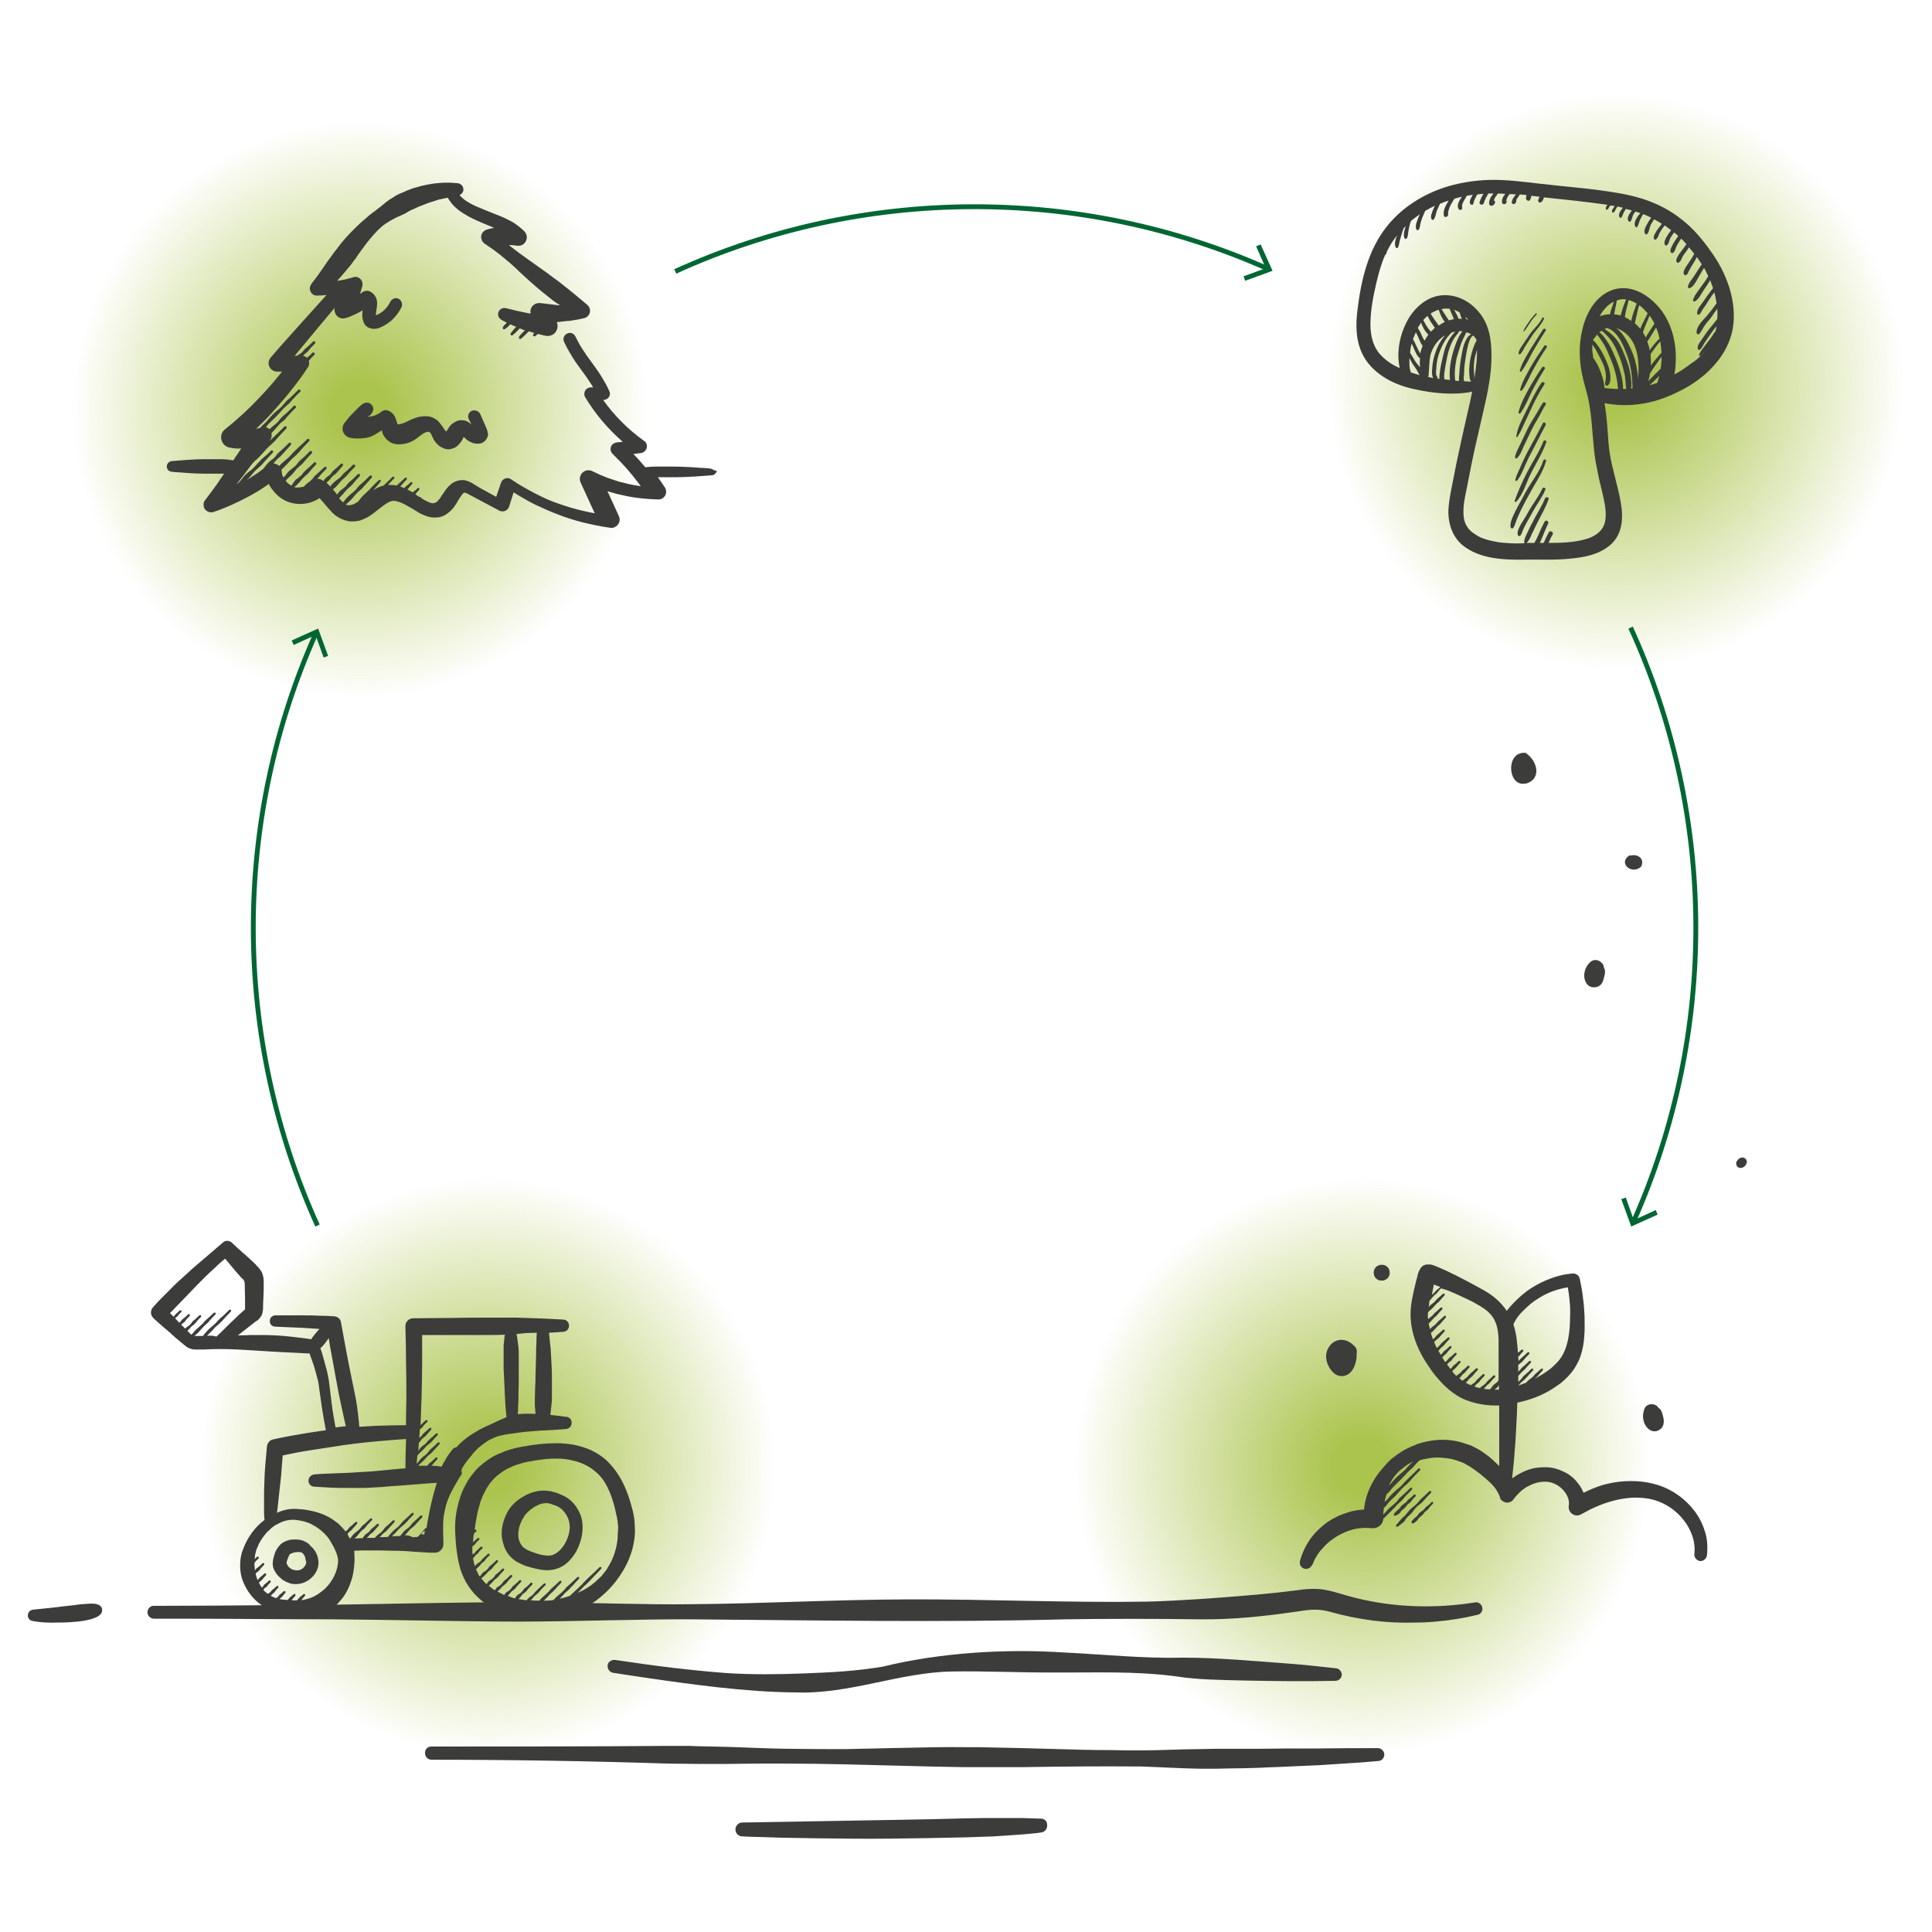 <svg version="1.1" id="Ebene_1" xmlns="http://www.w3.org/2000/svg" x="0" y="0" viewBox="0 0 600 600" xml:space="preserve"><style>.st4{fill:#3c3c3b}.st5{fill:none;stroke:#063;stroke-width:1.5;stroke-miterlimit:10}.st6{fill:#063}</style><radialGradient id="SVGID_1_" cx="151.492" cy="455.39" r="89.534" gradientUnits="userSpaceOnUse"><stop offset=".1" stop-color="#96b522"/><stop offset="1" stop-color="#96b522" stop-opacity="0"/></radialGradient><path d="M151.5 544.9c49.4 0 89.5-40.1 89.5-89.5s-40.1-89.5-89.5-89.5S62 406 62 455.4s40 89.5 89.5 89.5" opacity=".8" fill="url(#SVGID_1_)"/><radialGradient id="SVGID_00000026859613812706402180000010693575423466462081_" cx="423.026" cy="455.39" r="89.534" gradientUnits="userSpaceOnUse"><stop offset=".1" stop-color="#96b522"/><stop offset="1" stop-color="#96b522" stop-opacity="0"/></radialGradient><path d="M423 544.9c49.4 0 89.5-40.1 89.5-89.5s-40.1-89.5-89.5-89.5-89.5 40.1-89.5 89.5 40.1 89.5 89.5 89.5" opacity=".8" fill="url(#SVGID_00000026859613812706402180000010693575423466462081_)"/><radialGradient id="SVGID_00000051369923750630038470000018033077042567472800_" cx="501.815" cy="118.501" r="89.534" gradientUnits="userSpaceOnUse"><stop offset=".1" stop-color="#96b522"/><stop offset="1" stop-color="#96b522" stop-opacity="0"/></radialGradient><path d="M501.8 208c49.4 0 89.5-40.1 89.5-89.5S551.2 29 501.8 29s-89.5 40.1-89.5 89.5 40.1 89.5 89.5 89.5" opacity=".8" fill="url(#SVGID_00000051369923750630038470000018033077042567472800_)"/><radialGradient id="SVGID_00000128474925543394343270000003330784725817163442_" cx="111.797" cy="127.265" r="89.534" gradientUnits="userSpaceOnUse"><stop offset=".1" stop-color="#96b522"/><stop offset="1" stop-color="#96b522" stop-opacity="0"/></radialGradient><path d="M111.8 216.8c49.4 0 89.5-40.1 89.5-89.5s-40.1-89.5-89.5-89.5-89.5 40.1-89.5 89.5 40 89.5 89.5 89.5" opacity=".8" fill="url(#SVGID_00000128474925543394343270000003330784725817163442_)"/><path class="st4" d="M470.4 155.5c1.1-3.1 2.5-6.2 4-9.1 1.6-3.1 3.6-6 4.9-9.3.2-.6 1.2-.3.9.3-1.2 3.3-3 6.2-4.6 9.3-1.6 3-2.4 6.6-4.7 9.1-.2.2-.6 0-.5-.3zm.7-6.2c1-1.2 1.6-2.6 2.2-4 .7-1.5 1.3-3 2.1-4.4 1.5-3 3.1-5.9 4.6-8.9.3-.6-.6-1.2-.9-.5-1.5 3-3.1 5.9-4.7 8.8-.7 1.4-1.4 2.8-2 4.2-.6 1.5-1.4 2.9-1.8 4.4-.1.4.3.6.5.4zm8.2-6.3c-1.2 3.7-3.8 6.7-5.6 10-.9 1.8-2 3.6-2.9 5.4-.7 1.5-1.9 3.5-1.7 5.2 0 .5.6.7.9.3.5-.8.7-1.7 1-2.5.4-1 .9-2 1.3-2.9.9-1.8 1.8-3.6 2.8-5.3 1.7-3.3 4-6.3 5-9.9.3-.6-.6-.9-.8-.3zm.3-35.6c-1.5 2.2-3 4.4-4.3 6.7-1.2 2.2-2.6 4.5-3.2 6.9-.1.4.4.5.6.2 1.5-2.1 2.4-4.6 3.7-6.8 1.2-2.3 2.6-4.5 4-6.6.2-.4-.5-.8-.8-.4zm-.6 44.3c-1.2 2.7-3.1 4.9-4.5 7.5-.6 1.2-1.4 2.3-2.1 3.5-.5.9-1.4 2.4-1 3.5.1.3.5.4.7.2.4-.4.5-.9.7-1.4.3-.7.6-1.4 1-2.1.6-1.2 1.4-2.4 2-3.6 1.3-2.5 3.1-4.7 4.1-7.2.4-.5-.6-.9-.9-.4zm-5.7-48.8c.7-.7 1.1-1.6 1.7-2.4.6-1 1.4-2 2.2-2.8.2-.2-.1-.6-.3-.3-.8.8-1.5 1.7-2.1 2.6-.6.9-1.3 1.8-1.7 2.8-.2.1.1.2.2.1zm1.9 5.7c-1.2 2.1-2.6 4.2-3.2 6.5-.1.3.3.5.5.2 1.5-1.9 2.5-4.3 3.7-6.4 1.2-2.1 2.5-4.2 3.8-6.2.3-.5-.4-.9-.8-.4-1.3 2.1-2.7 4.2-4 6.3zm-3.1 1.4c.8-.8 1.2-1.9 1.8-2.8.6-.9 1.2-1.9 1.8-2.8 1.2-1.8 2.9-3.4 3.8-5.4.1-.3-.3-.6-.5-.3-1 2.1-2.9 3.5-4.1 5.4-.6.9-1.3 1.9-1.9 2.8-.6.9-1.3 1.8-1.4 2.9 0 .2.4.3.5.2zm.1 18.3c1.5-2.1 2.5-4.6 3.6-6.9 1.2-2.3 2.5-4.6 3.9-6.8.4-.5-.5-1-.8-.5-1.5 2.2-2.9 4.5-4.2 6.8-1.2 2.2-2.5 4.6-3.1 7.1-.1.4.4.6.6.3zm-.9 7.3c.9-1.4 1.5-2.8 2.2-4.3.6-1.4 1.3-2.7 1.9-4.1 1.2-2.7 2.6-5.3 4.2-7.8.4-.5-.5-1.1-.9-.5-1.7 2.5-3 5.2-4.3 7.9-1.3 2.7-3 5.5-3.5 8.6-.1.3.2.5.4.2zm-.2 6.7c1.1-1 1.7-2.8 2.3-4.1.7-1.5 1.4-2.9 2.1-4.4.7-1.4 1.4-2.7 2.2-4 .8-1.3 1.4-2.8 2.3-4.1.4-.5-.5-1.1-.9-.5-.9 1.3-1.5 2.7-2.4 4-.8 1.3-1.6 2.6-2.3 4-.7 1.5-1.4 2.9-2.1 4.4-.6 1.4-1.6 2.9-1.8 4.4 0 .3.3.5.6.3zm67-40.1c-1.5 8-7.6 14.3-14.5 18.2-4.1 2.3-8.5 4.1-13.1 4.9-4.1.7-8.1.7-12.2-.1.4 2.5.7 5.1.9 7.7.2 2.6.3 5.2.7 7.8.8 5.1 2.5 10 3.4 15.1.9 4.9.7 10.2-3.4 13.6-3.5 2.9-8 3.7-12.4 4.1-4.7.5-9.4.2-14.1.3-6.5.1-13.9-.2-19.2-4.5-3-2.5-4.3-6.2-4.4-10 0-2.6.5-5.2 1-7.8.5-2.5 1-5.1 1.5-7.6 1.1-5.3 2.3-10.6 3.5-15.9.5-2.1 1-4.3 1.4-6.4-1 .3-2.1.4-3.1.5-4.7.4-9.5-.1-14.2-1.1-3.5-.7-7-1.9-10-3.8s-5.6-4.5-7-7.7c-1.9-4.2-1.9-8.9-1.3-13.4 1.1-9.1 3.3-18.6 9.2-25.9 5.1-6.4 12.7-10.8 20.6-12.8 4.8-1.2 9.8-1.7 14.7-1.5 5.1.2 10.2 1 15.4 1.5 5.1.6 10.3 1 15.4 1.7 4.5.6 9 1.3 13.4 2.7 4.3 1.4 8.4 3.5 11.9 6.3 3.5 2.7 6.4 6.1 9 9.8 5 6.8 8.4 15.8 6.9 24.3zm-87.9 13.9c0-1.9.3-3.9.8-5.8s1.2-4 2.1-5.8c.3-.5.6-1.1 1.1-1.6-.3 0-.6-.1-1-.1-.1.3-.3.5-.4.7-.5.6-1 1.2-1.4 1.9-1 1.7-1.6 3.6-2 5.6-.3 1.5-.6 3-.8 4.5-.1.8-.2 1.6 0 2.3.6.1 1.1.1 1.7.2-.1-.7-.1-1.4-.1-1.9zm-3.8 1.5c.2 0 .4 0 .6.1 0-.6 0-1.2.1-1.7.2-1.8.6-3.6 1-5.3.5-2.3 1.3-4.6 2.8-6.5.3-.4.7-.8 1-1.2-.3.1-.7.1-1 .2-1.7 1.5-2.9 3.7-3.7 5.8-.6 1.5-1 3.1-1.1 4.8 0 .8-.4 2.5.2 3.2.2.1.2.4.1.6zm9.5-18.4c-.2-.3-.5-.5-.8-.8v.1c.1.2.2.4.4.7h.4zm-4.3-3c.3.5.5 1 .8 1.5.2.4.4.9.6 1.3h1c-.3-.6-.5-1.3-.7-2-.6-.3-1.2-.6-1.7-.8zm-3.9-.2c.4.7.8 1.3 1.2 1.9.3.5.6 1 1 1.5l.1.1c.3-.1.7-.2 1-.3.2 0 .4 0 .5-.1-.1-.2-.2-.5-.2-.6-.4-.9-.8-1.7-1.1-2.6-.9-.1-1.7-.1-2.5.1zm-3.4 1.4c.4.7.9 1.4 1.3 2 .4.6.8 1.1 1.2 1.7.6-.4 1.2-.8 1.9-1.1-.8-1-1.5-2.5-1.9-3.8-.1 0-.2 0-.3.1-.9.3-1.6.7-2.2 1.1zm-2.3 2c.3.6.7 1.2 1 1.8.4.6.8 1.2 1.3 1.7l.1.1 1.2-1.2c-.4-.6-.9-1.3-1.3-1.9-.3-.6-.7-1.2-1-1.8-.4.4-.9.8-1.3 1.3zm-1.7 2.4c.5.8 1 1.7 1.3 2.5.2.5.5 1 .8 1.5.4-.7.8-1.3 1.2-1.9-.5-.4-1-1.1-1.3-1.6-.4-.7-.7-1.4-1-2.1-.3.6-.7 1.1-1 1.6zm-1.5 3.5c.4.7.8 1.5 1.1 2.2.3.7.6 1.3 1 2 .1.1.1.2.2.3.1-.8.4-1.6.7-2.4-.5-.6-.9-1.6-1.1-2.1-.3-.7-.6-1.4-1-2.1l-.9 2.1c0-.1 0-.1 0 0zm-.9 4.2c0 .1 0 .1 0 0 .5.8 1 1.7 1.5 2.5.4.7 1.1 1.4 1.6 2.1-.1-.9-.1-1.9 0-2.8-1-.7-1.6-2.4-2.1-3.5-.2-.4-.3-.7-.5-1.1-.3 1-.4 1.9-.5 2.8zm3 7c-.5-.7-.8-1.5-1.3-2.2-.6-.8-1.1-1.5-1.5-2.4-.1-.2-.2-.4-.4-.6 0 1.4-.1 3.1.5 4.4.9.3 1.8.5 2.7.8zm2.7.6l1.5.3c-.5-.8-.4-2.3-.3-3.2.1-1.9.6-3.8 1.3-5.6.6-1.6 1.6-3.2 2.7-4.5-.1.1-.2.1-.3.2-2.1 1.3-3.7 3.7-4.3 6.1-.3 1.4-.3 2.9-.4 4.3-.1.6-.1 1.2-.1 1.8-.2.2-.1.4-.1.6zm9.2 1.2h.3c-.1-.8.1-1.6.1-2.2.1-2.2.4-4.2.8-6.3.3-1.7 1-5.1 2.9-6-.5-.3-1-.5-1.5-.6-.2.3-.4.7-.5 1-.4.8-.8 1.6-1.1 2.4-.5 1.5-1 3-1.4 4.5-.3 1.5-.6 3.2-.6 4.8 0 .7 0 1.5.1 2.2v.1c.3 0 .6.1.9.1zm3.6.2h.5c-.3-.3-.4-.7-.5-1.2-.1-1-.2-2.1-.1-3.2.1-1.4.3-2.9.7-4.2.1-.5.7-2.7 1.5-4v-.5c-.3-.4-.6-.9-1-1.2-.9.5-1.2 1.8-1.5 2.7-.3 1.1-.5 2.2-.7 3.3-.3 1.9-.6 3.7-.6 5.5 0 .8-.3 1.9 0 2.7.6 0 1.2.1 1.7.1zm2.3-9.9l-.6 2.1c-.3 1.2-.4 2.4-.4 3.6 0 1 .2 2.2.2 3.3.3-1.9.5-3.7.7-5.6.1-1.1.1-2.3.1-3.4zm53.2 9.8c1.2-1.4 2.6-2.6 3.8-3.9.1-.4.1-.8.2-1.3.1-.8.1-1.6.1-2.4-.6.8-1.2 1.7-1.8 2.5-.6.8-1.2 1.8-1.8 2.7-.1.8-.3 1.6-.5 2.4zm4.1-8.9c-.1-1.2-.2-2.3-.4-3.5-1.1 1.3-2.1 2.6-3 4 .1 1.2.1 2.4.1 3.5l.9-1.2c.7-.8 1.5-1.8 2.4-2.8zm-.6-4.4c-.3-1.2-.6-2.3-1.1-3.4-.7 1.1-1.3 2.2-2 3.3-.2.4-.5.7-.7 1.1.3.9.6 1.8.7 2.7 1-1.4 2-2.6 3.1-3.7zm-1.6-4.6c-.4-.9-1-1.7-1.5-2.5l-1.5 3.6c-.2.5-.4 1-.6 1.6.3.5.6 1 .9 1.6.1-.1.2-.2.2-.4.8-1.3 1.7-2.6 2.5-3.9zm-2.1-3.2c-.8-.9-1.6-1.8-2.6-2.5-.4.9-.6 2.2-.8 3-.2.8-.4 1.7-.6 2.6.6.5 1.2 1.1 1.7 1.7.2-.4.3-.8.5-1.2l1.8-3.6zm-3.4-3c-.8-.5-1.6-.9-2.5-1.1l-.9 3.6c-.1.6-.2 1.1-.3 1.7.7.3 1.4.7 2 1.2v-.1c.2-.9.4-1.7.7-2.6.4-.9.6-1.9 1-2.7zM505 93c-.6-.1-1.2-.1-1.8 0-.4.1-.7.2-1.1.3-.1.9-.3 1.7-.5 2.6-.1.6-.2 1.1-.3 1.7.7.1 1.4.2 2 .4.1-.4.2-.8.3-1.1.4-1.4.9-2.7 1.4-3.9zm-3.8.7c-1.1.5-2.1 1.3-2.9 2.3-.6.7-1.1 1.4-1.5 2.2 1.1-.4 2.2-.6 3.2-.6.1-.5.2-.9.3-1.2l.9-2.7zm-2.9 8.5c.2.1.4.3.5.3 1.8 1.2 3.3 2.7 4.3 4.6 1.1 2.2 2 4.4 2.7 6.7.3 1.2.6 2.4.7 3.6.1 1 .3 2.2 0 3.2h.5c-.1-1.9-.1-3.8-.5-5.8-.4-2.2-1-4.3-1.9-6.3-.6-1.5-1.3-2.9-2.3-4.2-.9-1.2-1.8-1.9-3.1-2.4-.3 0-.6.2-.9.3zm-3.6 3.4c1.9 1.7 3.2 4.4 4.2 6.6.6 1.4 1.1 2.9 1.2 4.4.1.9.1 2.9-1.1 3.2-.1 0-.3 0-.4-.2-.2-.4-.1-.8 0-1.3.1-.7.2-1.3.1-2-.1-1.4-.6-2.8-1.2-4-.5-1.2-1.2-2.3-1.8-3.5-.3-.6-.8-1.2-1.2-1.8v1.8l.3 2.4c.3.3.5.7.7 1 .9 1.4 1.5 2.9 2 4.5.4 1.1.7 2.5.8 3.8 1.4.1 2.8.3 4.2.3-.1-.6-.1-1.2-.2-1.8-.1-.9-.3-1.8-.5-2.7-.4-1.6-.9-3.3-1.6-4.8-.6-1.5-1.2-3-2-4.4-.4-.7-.9-1.4-1.3-2l-.9-1.2c-.4.5-.8 1.1-1.3 1.7zm10.3 15.2c-.1-.9-.1-1.7-.2-2.6-.1-1-.2-2-.5-2.9-.4-1.9-1-3.7-1.8-5.5-.7-1.8-1.6-3.5-2.9-5-.1-.1-1.3-1.4-2.2-2.1-.2.2-.5.3-.7.5.8.5 1.5 1.5 2 2.2 1.1 1.5 1.9 3.1 2.6 4.8.8 1.8 1.5 3.7 2 5.6.3 1 .5 1.9.6 2.9.1.6.2 1.3.1 2 .4.1.7.1 1 .1zm3.8-8c-.2-2.9-.8-5.6-2.6-7.9-1.1-1.4-2.7-2.5-4.3-3 .5.3.9.7 1.3 1.1 1.3 1.4 2.2 3.1 3 4.8 1.2 2.4 1.9 5 2.3 7.6.1.7.2 1.4.2 2.2.2-1.6.2-3.2.1-4.8zm5.9 6.1c.2-.7.4-1.5.6-2.2-.9 1-2 2-3 2.9.8-.2 1.6-.4 2.4-.7zm15.1-10.3c-.5.6-1.1 1.3-1.6 1.8-.3.3-.7-.1-.5-.4 1.3-2.4 3.3-4.3 4.7-6.7.1-.2.2-.2.3-.3.2-.5.3-1.1.4-1.7-.7.8-1.3 1.6-1.9 2.5-.6.9-1.2 1.7-1.8 2.6-.5.7-.8 1.7-1.5 2.2-.2.2-.5 0-.6-.2-.3-.9.4-1.8.8-2.4.6-.9 1.2-1.7 1.8-2.6 1.1-1.5 2.3-2.9 3.4-4.3.1-1 .1-2.1 0-3.2-.7.9-1.3 1.8-1.9 2.7-.6.8-1.4 1.6-2 2.5-.6.8-1 1.9-1.7 2.6-.3.3-.7.1-.8-.3-.2-1.9 1.9-3.9 3.1-5.2 1.1-1.3 2.1-2.6 3.1-4-.2-1.1-.4-2.3-.7-3.4-.8 1-1.5 2.1-2.2 3.2-.4.7-.9 1.3-1.3 1.9-.4.6-.7 1.4-1.2 1.8-.2.1-.5.1-.6-.2-.3-1.5 1.4-3 2.1-4.2.9-1.3 1.8-2.6 2.8-3.8-.3-.8-.6-1.7-.9-2.5-.6 1.1-1.3 2.1-2 3.1-.8 1.1-1.5 2.9-2.8 3.5-.3.1-.6-.1-.5-.4.3-1.4 1.5-2.7 2.3-3.9.8-1.1 1.7-2.3 2.4-3.5-.4-.9-.8-1.8-1.3-2.6-.7 1.1-1.3 2.2-2 3.4-.6 1-1.3 2.5-2.5 2.9-.3.1-.5-.2-.5-.5.2-1.2 1.4-2.4 2-3.4.8-1.2 1.5-2.4 2.3-3.5-.5-.8-1-1.5-1.5-2.3-.5 1-1.1 2-1.7 2.9-.3.5-.6 1.1-.9 1.6-.2.5-.3.9-.8 1.1-.2.1-.4.1-.6-.1-.5-.9.4-2.1.9-2.9.7-1.1 1.5-2.1 2.1-3.3 0-.1.1-.1.2-.2-.5-.7-1.1-1.4-1.7-2.1-.5.9-1.2 1.8-1.8 2.6-.4.7-.7 1.9-1.5 2.2-.1 0-.3 0-.4-.1-.6-.7.2-1.8.6-2.5.7-1 1.5-1.9 2.2-3 0-.1.1-.1.2-.1-.3-.3-.5-.6-.8-.9l-.9-.9c-.5.8-1 1.5-1.4 2.3-.4.7-.5 1.9-1.3 2.2-.1 0-.3 0-.4-.1-.6-.7.1-1.7.4-2.4.5-1 1.2-1.9 1.8-2.8-.4-.4-.8-.8-1.3-1.1-.4.5-.7 1.1-1.1 1.6-.4.8-.5 1.9-1.2 2.4-.2.1-.4 0-.5-.1-.5-.7.1-1.9.5-2.6.4-.7.9-1.4 1.4-2-.7-.5-1.3-1-2-1.5-.5.6-1 1.3-1.4 2-.5.7-.6 1.9-1.4 2.4-.1.1-.4 0-.5-.1-.4-.8.3-1.8.7-2.5.5-.8 1.1-1.5 1.7-2.3-.8-.5-1.6-1-2.4-1.4-.4.7-.9 1.3-1.2 2.1-.3.8-.4 2-1 2.5-.2.2-.4.1-.6-.1-.5-.8 0-1.8.4-2.6s.9-1.6 1.5-2.4c-.8-.4-1.7-.8-2.5-1.1-.3.5-.6 1-.9 1.6-.4.8-.5 1.8-1 2.4-.1.2-.4.1-.5-.1-.8-1.2.5-3 1.5-4.2-.5-.2-1-.4-1.5-.5-.2.3-.5.6-.7 1-.3.6-.4 1.7-.9 2.1-.1.1-.3.1-.4 0-.9-.7-.1-2.2.9-3.4-.6-.2-1.3-.4-1.9-.5-.2.3-.4.7-.6 1-.3.5-.4 1.4-.9 1.7-.1.1-.3.1-.4-.1-.6-.8.2-2 1-3-.5-.1-1.1-.2-1.6-.4-.1.2-.3.3-.4.5-.3.4-.5 1.3-1 1.4-.1 0-.3 0-.3-.1-.3-.6.4-1.3.7-1.8l.1-.1c-.5-.1-.9-.1-1.4-.2-.1.2-.3.4-.4.6-.2.3-.3.6-.6.7-.1.1-.3 0-.4-.2-.1-.5.2-.9.5-1.3-3.4-.5-6.9-.9-10.3-1.3-3.1-.3-6.3-.7-9.4-1-.1.3-.2.5-.3.8-.2.4-.8 1.1-1.3.7-.5-.4 0-1.2.2-1.6v-.1c-.8-.1-1.7-.2-2.5-.3 0 .1-.1.2-.1.2v.1c.1.4-.2.6-.3.9-.3.7-1.2.3-1.3-.4 0-.3.1-.7.2-1-.7-.1-1.5-.2-2.2-.2v.2c-.3.5-.7.9-1 1.5v.1c.1.4-.1.7-.4 1-.3.4-1.1.1-1-.4.1-1 .7-1.7 1.3-2.4-.7-.1-1.3-.1-2-.1-.5.6-.9 1.3-1 2 .1.1.1.2.1.3 0 .4-.2.6-.6.8-.3.1-.7-.1-.8-.4-.2-1 .3-2 1-2.8-.8 0-1.5-.1-2.3-.1-.5.7-1.1 1.4-1.3 2.2.2 0 .4.1.4.3.1.6-.4 1.2-1 1.3-.3 0-.8-.1-.8-.5-.2-1.2.5-2.3 1.3-3.3h-1.6c-.5.9-1 1.8-1.3 2.7v.1c0 .1 0 .1-.1.2-.3.8-1.5.5-1.3-.3.3-1 .7-1.8 1.2-2.6-.6 0-1.2.1-1.9.2-.3.4-.5.9-.7 1.3-.2.3-.3.7-.4 1-.1.3-.1.5-.2.7-.1.2-.3.3-.5.2-1.1-.4-.3-2 .4-3.1-.6.1-1.3.2-1.9.3-.2.4-.4.8-.6 1.1-.4.7-1 1.6-.8 2.5.2.7-.7 1.1-1.1.5-.7-1.1.1-2.5 1-3.8-.8.2-1.5.4-2.3.6-.9 1.4-1.8 2.8-2 4.5v.1c.2.4-.1.8-.4 1-.3.2-.8.1-.9-.4-.3-1.6.6-3.1 1.5-4.6-.7.2-1.3.4-2 .7-.2.1-.5.2-.7.3-.3.7-.7 1.5-1 2.2-.3.9-.4 2.1-1 2.7-.2.2-.4.1-.6-.1-.5-.9.2-2.2.5-3.1.2-.4.3-.7.5-1.1-1 .5-2 1-3 1.6l-.9 2.1c-.2.6-.4 1.2-.6 1.9-.1.6-.1 1.3-.5 1.8-.2.2-.5.3-.7 0-.6-1.2.3-2.9.7-4 .1-.3.2-.5.4-.8-1 .7-1.9 1.4-2.8 2.1-.2.5-.4 1.1-.5 1.7-.2.7-.3 1.5-.4 2.2-.1.6-.1 1.2-.5 1.6-.1.1-.4.2-.5 0-.7-.9-.1-2.8.3-3.9-.2.2-.4.5-.7.7l-.6 1.8-.6 2.1c-.2.7-.2 1.5-.6 2.1-.1.2-.4.2-.6 0-.6-1.1-.1-2.6.4-3.8-.7.9-1.4 1.8-2 2.8-.4.7-.8 1.5-1.2 2.2-.1.3-.1.6-.3.9 0 .1-.1.1-.2.1-1.2 2.7-2 5.6-2.7 8.5-1 4.3-1.9 8.7-1.9 13.2 0 3.3.8 6.7 2.8 9 1.7 2 3.9 3.5 6.3 4.5-.1-.6-.2-1.1-.3-1.7-.5-4.3.5-8.9 2.5-12.7 2-3.9 5.7-7.4 10.1-8.1 4.7-.7 9.1 1.4 12.1 4.9 3.4 3.9 4.1 8.8 4.1 13.8 0 5.8-1.2 11.5-2.5 17.1-1.2 5.3-2.5 10.7-3.6 16-.5 2.7-1.1 5.4-1.6 8.1-.5 2.5-1.1 5-1 7.5 0 2 .4 3.3 1.3 4.6.1.1.1.2.2.3.1.1.2.3.4.4.2.3.5.5.8.8 0 0 .2.1.3.2.1.1.3.2.3.2l.9.6c.4.2.7.4 1.1.6 0 0 .7.3.8.3.7.3 1.5.5 2.3.7 1.9.4 2.8.6 4.6.7 2 .2 4 .2 6 .1 0 0-.1 0-.1-.1-.2-1 .5-2.2.9-3.1.5-1.1 1.1-2.3 1.7-3.4 1.2-2.5 2.8-4.7 3.8-7.3.3-.7 1.4-.4 1.1.3-.9 2.6-2.3 4.9-3.5 7.3-.6 1.2-1.1 2.3-1.7 3.5-.4.9-.8 2-1.6 2.7h2.4c.4-.6.7-1.3 1-1.9.7-1.6 1.4-3.2 2.2-4.7.4-.7 1.4-.1 1.1.6-.8 1.6-1.4 3.3-2.1 4.9-.1.3-.3.7-.5 1.1h1.2c.1-.1.1-.3.2-.4.4-1 .9-2 1.4-2.9.4-.7 1.6-.1 1.2.7-.5.8-.9 1.7-1.3 2.6 4.1 0 8.2-.1 12-1.3 1.7-.5 3.4-1.5 4.5-2.9 1.3-1.7 1.4-4.1 1.2-6.1-.2-2.4-.9-4.8-1.4-7.1-.7-2.7-1.2-5.4-1.7-8.1-.9-5.6-.9-11.2-1.8-16.8-.4-2.9-1.3-5.6-2-8.4-.7-2.8-1.1-5.7-1.1-8.5 0-1.7.1-3.3.4-4.9 0-.4.1-.7.2-1.1.5-2.8 1.5-5.5 3-7.9 2.5-3.9 6.6-6.6 11.4-5.9 4.2.6 7.8 3.5 10.3 6.7 2.4 3.2 3.8 7.1 4.3 11 .4 3.1.3 6.1-.2 9 1.9-1 3.6-2.2 5.2-3.4 1.9-1.2 3.4-2.7 4.6-4.3zM198.9 520.8c-2.8-.4-5.7-.9-8.5-1.3-1.1-.2-1.8-1.2-1.7-2.3.1-1.1 1.2-1.8 2.3-1.7 12.6 1.9 23.1 3.2 34.8 4.1 7.9.5 15.9.4 23.8.1 8-.3 16.3-.7 24.5-2.1 18-4.4 38.2-5.6 56.5-4.4 12.3.6 24.6 1.9 37 1.6 10.8 0 22.5 1.1 33.3 1.9 4.1.3 8.5.8 14 1.4 1 .1 1.7.9 1.8 1.9 0 1.1-.8 2-2.1 2-9.7.2-17.7.1-28.1-.1-7.3-.2-14.3-.2-21.3-1.3-13.1-1.7-24.9-1.1-37.3-1.2-10 .1-22.5-.5-32.4-.3-16.2.3-31.7 7.1-48.3 6.5-15.7-.1-32.5-2.5-48.3-4.8zm214.3-20.2c-3.5-1-6.2-.8-9.8-.2-10.5 1.5-19.9 2.6-30.8 2.5-10.4-.2-31.2-.2-41.9 0-38.1 1-77.3.3-115.4 0-16.8-.1-37.3.7-54.2.7-16.2 0-41.1-.6-57.4-.7-11.3 0-35.4-.2-48.4-.2h-7.5c-.5 0-1-.2-1.4-.6-1.3-1.2-.3-3.5 1.4-3.4h2.4c11.2 0 22.5-.1 33.7-.2 28.6 0 56.4-1.1 84.2-.9 14.8.1 32 .8 46.8.6 23-.2 43.1-1.4 67-1.5 24.1-.1 50.5 1.1 74.4.7 10.7-.3 21.3-1.1 31.9-2 4.8-.4 9.6-.9 14.3-1.5 2.7-.4 5.9-.7 8.8-.2 3.4.6 6.2 1.7 9.5 2.5 12.4 3.1 25.1 3.4 37.6 1.4 1.5 0 2.5 1.7 1.7 3-.3.5-.7.8-1.3.9-4 1-8.4 1.7-13 2.1-2.1.2-4.2.3-6.3.3-8.7.3-17.7-.9-26.3-3.3zm-403.1 2.8c-2-.3-1.9-3.2.1-3.5 2.9-.3 7.1-.7 10-1.1 1.4-.1 3.6-.4 5-.6 1.9 0 5-.8 6.3.9 2.1 4.7-10.9 4.8-13.7 4.8-2.6.1-5.2 0-7.7-.5zM475.2 242.7c-6.7 3.9-8.4-9.5-1.4-8.9 3.8 2.6 5.2 8.4-.4 9.7M539.5 362.3c-1.2-1.9 1.9-4.2 3-1.8.1 2.7-4 3.2-3.2 0M504.6 267.5c1-3.3 6.8-2.1 5.1 1.6-3 2.9-7.7-1.4-3.2-3.7M529.4 475.4c-.7-2.3-1.8-4.4-3.2-6.2-2.8-3.7-6.8-6.6-11.3-8-2.2-.7-4.5-1.1-6.8-1.2-2.3-.1-4.6 0-6.9.4-2.3.4-4.5 1-6.6 1.9l-1.6.7-1.2.6c-.1-.1-.1-.3-.2-.4-.6-1.5-1.6-2.7-2.6-3.8-1.1-1.1-2.3-1.9-3.7-2.5-1.3-.6-2.8-1.1-4.3-1.2-1.5-.1-2.9 0-4.4.2-1.4.3-2.8.8-4 1.4-1 .5-2 1.1-3 1.8l.3-2.8c.2-1.9.4-3.8.5-5.8.2-1.9.3-3.9.4-5.8.1-1.9.2-3.9.3-5.8 0-1.1.1-2.2.1-3.3 3.9-.8 7.7-2.2 11.1-4.4.9-.6 1.8-1.2 2.6-1.8.8-.7 1.6-1.4 2.4-2.3 1.5-1.6 2.7-3.7 3.5-5.8.7-2.1 1.1-4.2 1.2-6.3.2-2.1.1-4 .1-6-.1-2-.2-4-.5-6-.2-2-.6-3.9-1-5.9-.2-1-1.2-1.7-2.3-1.6-2.3.2-4.5.7-6.6 1.5-2.2.8-4.2 1.8-6.1 3-1.9 1.2-3.6 2.7-5.2 4.3-.9.9-1.7 1.8-2.5 2.8l-.6-.9c-.7-.9-1.5-1.8-2.3-2.5-1.6-1.5-3.4-2.6-5.1-3.5-1.8-1-3.5-1.9-5.2-2.8-1.7-.9-3.5-1.8-5.2-2.6l-2.7-1.2c-.5-.2-.9-.4-1.5-.6-.3-.1-.5-.2-1-.3h-1.2c-.2 0-.2 0-.5.1s-.6.2-.8.4c-.3.2-.4.4-.5.5-.1.1-.2.2-.2.3-.2.3-.2.4-.3.5-.2.4-.3.7-.4 1-.1.3-.2.5-.2.8-.1.5-.3 1-.4 1.5-.2 1-.5 1.9-.7 2.9-.2 1-.4 1.9-.6 2.9-.2 1-.3 2-.4 3.1-.3 4.4.8 8.7 2.6 12.5.9 1.9 1.9 3.6 3.1 5.3 1.1 1.7 2.4 3.3 3.8 4.8s3 2.9 4.9 4.1c1.9 1.2 3.9 1.9 6 2.4s4.2.7 6.2.7h.9v18.8c-.7-.7-1.5-1.4-2.2-2.1-1-.9-2.1-1.7-3.3-2.5-.6-.4-1.2-.7-1.9-1.1-.3-.2-.7-.3-1-.5-.3-.2-.7-.3-1-.4-1.4-.5-2.8-.9-4.2-1.2-2.8-.5-5.7-.5-8.5.1-.7.1-1.4.3-2.1.5-.7.2-1.4.4-2 .7-1.3.5-2.6 1.1-3.8 1.8l-.9.6-.9.6c-.6.4-1.1.9-1.7 1.3-.5.5-1 .9-1.5 1.5-.2.3-.5.5-.7.8l-.7.8c-1.8 2.1-3.3 4.5-4.3 7.1-.7 1.8-1.1 3.6-1.3 5.5-1.6.1-3.2.3-4.7.8l-1.8.6-1.7.7-1.7.9-1.6 1c-2 1.5-3.8 3.2-5.3 5.3-1.4 2.1-2.5 4.4-3.1 6.8-.2.9.3 1.9 1.2 2.2 1 .4 2.1-.1 2.6-1.1l.1-.1c.7-1.8 1.7-3.6 3.1-5 .3-.4.7-.7 1-1.1l1.1-1 1.2-.9 1.2-.8 1.3-.7 1.3-.6 1.3-.5 1.4-.4c1.8-.4 3.7-.5 5.5-.3h.4c1.7 0 3.1-1.3 3.2-2.9 0 0 0-.1.1-.1l1.5-1.5 1.5-1.5c.5-.5.9-1 1.4-1.5.5-.5 1.1-.9 1.5-1.4.9-1.1 1.9-2.1 2.9-3.1.1-.1.1-.4 0-.5-.1-.1-.4-.1-.5 0-1 1-2 1.9-3.1 2.9-.3.2-.5.5-.7.8-.2.3-.4.5-.7.8-.5.5-1 .9-1.6 1.4-.5.4-1 .9-1.5 1.5-.3.3-.5.6-.8.9 0-.7.1-1.4.2-2.1l.6-.6c.3-.3.5-.6.7-.9.5-.6 1.1-1.1 1.7-1.7.3-.3.6-.5.8-.8l.8-.9c.5-.6 1.1-1.2 1.6-1.7.6-.5 1.2-1 1.7-1.6 1.1-1.2 2.1-2.3 3.3-3.5.1-.1.1-.4 0-.5-.1-.1-.4-.1-.5 0-1.1 1.1-2.3 2.2-3.4 3.3l-.8.8c-.3.3-.5.6-.8.9-.5.6-1.2 1.1-1.8 1.6-.6.5-1.2 1.1-1.7 1.6-.5.6-1 1.2-1.6 1.8-.1.1-.2.2-.4.3.1-.4.2-.8.3-1.3.1-.3.2-.7.3-1l.3-.3c.3-.3.6-.5.8-.8.2-.3.4-.6.7-.9l1.6-1.6c.5-.5 1.1-1 1.6-1.6.5-.5 1-1.1 1.5-1.6s1.1-1 1.6-1.5c.7-.8 1.4-1.6 2.2-2.3h.1c.5-.2 1.1-.3 1.6-.4.5-.1 1.1-.2 1.6-.3 2.2-.3 4.4-.1 6.6.3 1.1.3 2.1.6 3.1 1 .3.1.5.2.7.3.2.1.5.2.7.4.5.3 1 .5 1.4.8.9.6 1.9 1.3 2.8 2 .9.7 1.8 1.5 2.7 2.3 1.7 1.5 3 3.2 3.6 5v.1c.1.5.4.9.9 1.2 1.1.8 2.5.5 3.3-.5.6-.9 1.4-1.7 2.1-2.4.8-.7 1.7-1.4 2.6-1.8 1.9-1 3.9-1.5 5.9-1.3 1.9.2 3.7 1.2 5 2.7.6.7 1.1 1.5 1.4 2.4.3.8.3 1.6.2 2.4-.1.5 0 1.1.3 1.6.7 1.3 2.3 1.7 3.5 1l.2-.1 1.3-.7 1.3-.7 1.3-.6 1.4-.6c1.8-.8 3.7-1.3 5.6-1.8 1.9-.4 3.8-.7 5.8-.7 1.9 0 3.9.2 5.7.7 3.6 1 7 3.3 9.3 6.3 1.2 1.5 2.1 3.2 2.7 5 .6 1.8.8 3.7.6 5.5-.1 1.1.7 2 1.7 2.2 1.1.1 2-.7 2.2-1.7.3-3 .1-5.5-.7-7.7zm-91.5-20.6l-.8.8c-.2.3-.5.6-.7.8-.5.5-1.1 1-1.7 1.5-.6.5-1.1 1-1.6 1.5-.5.6-1 1.1-1.5 1.7l-.3.3.3-.6.4-.7c.1-.2.3-.5.4-.7.2-.2.3-.5.5-.7.7-.9 1.4-1.7 2.3-2.4.9-.7 1.7-1.4 2.7-1.9.3-.2.7-.3 1-.5-.4.3-.7.6-1 .9zm35.3-47.9c1.4-1.4 2.9-2.7 4.6-3.7 2.8-1.8 5.9-2.9 9.1-3.4.2 1.2.4 2.4.5 3.6.2 1.8.3 3.7.2 5.5 0 3.7-.4 7.4-1.6 10.4-.6 1.5-1.4 2.8-2.6 4-.6.6-1.2 1.2-1.8 1.7-.7.5-1.3 1-2.1 1.5-1 .6-1.9 1.2-2.9 1.7.3-.3.7-.5.9-.8.5-.6 1.1-1.3 1.6-1.8.1-.1.1-.4 0-.5-.1-.1-.4-.1-.5 0-.6.6-1.2 1.1-1.8 1.6-.3.3-.5.6-.8.9-.3.3-.6.5-1 .8-.3.2-.6.5-.9.8 0 .1-.1.1-.1.2-.8.3-1.6.6-2.5.9l.2-.2c.3-.4.7-.8 1.1-1.1.4-.3.8-.7 1.2-1.1.7-.8 1.4-1.6 2.1-2.3.1-.1.1-.4 0-.5-.1-.1-.4-.1-.5 0-.7.7-1.5 1.5-2.3 2.1-.2.2-.4.4-.5.6-.2.2-.3.4-.5.6-.2.3-.5.5-.8.7v-1.8c.1-.1.1-.2.2-.2.3-.3.6-.7.9-1 .3-.3.7-.6 1-.9.6-.7 1.2-1.4 1.8-2 .1-.1.1-.4 0-.5-.1-.1-.4-.1-.5 0-.6.6-1.3 1.3-2 1.8l-.5.5c-.1.2-.3.4-.4.5l-.5.5v-2.1s0-.1.1-.1c.4-.3.8-.6 1.2-1 .7-.8 1.4-1.6 2.1-2.3.1-.1.1-.4 0-.5-.1-.1-.4-.1-.5 0-.7.7-1.5 1.4-2.3 2.1-.2.2-.4.4-.5.6l-.1-1.2v-.2c.1-.1.3-.2.4-.3.3-.5.7-.9 1.1-1.3.1-.1.1-.4 0-.5-.1-.1-.4-.1-.5 0-.3.3-.7.6-1.1.9 0-.5-.1-.9-.1-1.4l-.3-3c-.2-1.4-.5-2.9-1-4.4.8-1.8 1.9-3.2 3.2-4.4zm-20.9-5c1.7.8 3.5 1.6 5.1 2.4 1.6.9 3.2 1.8 4.4 2.8.6.5 1.2 1.1 1.6 1.7.5.6.8 1.3 1.1 2 .6 1.5.8 3.1.9 4.9v12.8c-.1.1-.1.2-.1.3-.1.1-.2.3-.3.4-.2.2-.5.4-.8.6-.3.2-.5.4-.7.7-.2.3-.4.5-.6.8-.1.1-.2.1-.3.2-.6 0-1.2-.1-1.8-.2l.2-.2c.3-.3.5-.6.8-.9.3-.2.6-.5.9-.8.5-.6 1-1.2 1.6-1.7.1-.1.1-.4 0-.5-.1-.1-.4-.1-.5 0-.6.5-1.1 1.1-1.7 1.6-.3.2-.5.6-.8.9-.3.3-.6.5-.9.7-.3.2-.6.4-.8.7-.1 0-.2 0-.3-.1-.5-.1-.9-.2-1.4-.4l.1-.1c.2-.3.5-.6.7-.8.3-.2.6-.4.8-.7.4-.6.9-1.1 1.5-1.7.1-.1.1-.4 0-.5-.1-.1-.4-.1-.5 0-.5.5-1.1 1-1.6 1.5-.3.2-.5.6-.7.8-.2.3-.6.5-.9.7-.2.1-.3.2-.5.4-.5-.2-1.1-.5-1.6-.8l.4-.4c.3-.3.5-.6.8-.9.3-.3.7-.5.9-.8.5-.6 1.1-1.3 1.6-1.8.1-.1.1-.4 0-.5-.1-.1-.4-.1-.5 0-.6.6-1.2 1.1-1.8 1.6-.3.3-.5.6-.8.9-.3.3-.6.5-1 .8-.2.2-.4.3-.6.5-.4-.3-.7-.5-1-.8l.5-.5c.2-.3.4-.5.6-.7.3-.2.5-.4.7-.6.4-.5.8-1 1.3-1.5.1-.1.1-.4 0-.5-.1-.1-.4-.1-.5 0-.5.5-.9.9-1.5 1.3-.3.2-.4.5-.6.7-.2.2-.5.4-.8.6-.2.1-.4.3-.6.5-.5-.4-.9-.9-1.3-1.4.2-.2.3-.4.5-.6.3-.2.5-.4.7-.6.4-.5.8-1 1.3-1.5.1-.1.1-.4 0-.5-.1-.1-.4-.1-.5 0-.5.5-.9.9-1.5 1.3-.3.2-.4.5-.6.7-.1.2-.3.3-.5.4-.3-.4-.6-.9-1-1.3.2-.3.4-.6.7-.8.3-.2.6-.4.8-.7.4-.6.9-1.1 1.4-1.6.1-.1.1-.4 0-.5-.1-.1-.4-.1-.5 0-.5.5-1 1-1.6 1.4-.3.2-.5.5-.7.8-.2.2-.4.4-.7.6-.3-.5-.6-.9-.9-1.4.2-.2.4-.5.6-.7.3-.2.6-.4.8-.7.4-.6.9-1.1 1.4-1.6.1-.1.1-.4 0-.5-.1-.1-.4-.1-.5 0-.5.5-1 1-1.6 1.4-.3.2-.5.5-.7.8-.1.2-.3.3-.5.4-.2-.4-.4-.8-.7-1.2l.1-.1c.3-.3.5-.6.8-.9.3-.3.7-.5.9-.8.5-.6 1.1-1.3 1.6-1.8.1-.1.1-.4 0-.5-.1-.1-.4-.1-.5 0-.6.6-1.2 1.1-1.8 1.6-.3.3-.5.6-.8.9-.2.3-.5.5-.8.7-.3-.6-.6-1.2-.8-1.8.2-.3.4-.5.7-.7.3-.3.7-.5.9-.8.5-.6 1.1-1.3 1.6-1.8.1-.1.1-.4 0-.5-.1-.1-.4-.1-.5 0-.6.6-1.2 1.1-1.8 1.6-.3.3-.5.6-.8.9-.1.2-.3.3-.5.4-.2-.6-.5-1.3-.6-1.9v-.1c.1-.1.3-.2.4-.3l.9-.9c.3-.3.5-.6.8-.9.3-.3.7-.5.9-.8.5-.6 1.1-1.3 1.6-1.8.1-.1.1-.4 0-.5-.1-.1-.4-.1-.5 0-.6.6-1.2 1.1-1.8 1.6-.3.3-.5.6-.8.9-.3.3-.6.5-1 .8-.3.2-.6.5-.8.8l-.3-1.2c0-.2-.1-.4-.1-.6l.9-.9c.3-.3.5-.6.8-.9.3-.3.7-.5.9-.8.5-.6 1.1-1.3 1.6-1.8.1-.1.1-.4 0-.5-.1-.1-.4-.1-.5 0-.6.6-1.2 1.1-1.8 1.6-.3.3-.5.6-.8.9-.3.3-.6.5-1 .8l-.3.3c-.1-.7-.1-1.5 0-2.2.3-.3.6-.6.9-.8l.9-.9c.3-.3.5-.6.8-.9.3-.3.7-.5.9-.8.5-.6 1.1-1.3 1.6-1.8.1-.1.1-.4 0-.5-.1-.1-.4-.1-.5 0-.6.6-1.2 1.1-1.8 1.6-.3.3-.5.6-.8.9-.3.3-.6.5-1 .8-.3.2-.6.5-.8.8.1-.5.1-1 .2-1.6 0-.1 0-.3.1-.4.2-.2.4-.4.6-.7.3-.3.5-.6.8-.9.3-.3.7-.5.9-.8.4-.5.8-1 1.2-1.4 2 .5 3.4 1.2 4.8 1.8zm-5.2-2.3c.1 0 .1 0 .2.1-.4.4-.8.7-1.2 1-.3.3-.5.6-.8.9-.2.2-.4.3-.6.5 0-.2.1-.4.1-.6.2-.9.3-1.7.5-2.6.7.3 1.2.5 1.8.7zm17 32c.1-.1.2-.2.3-.2.2-.2.5-.4.7-.7.1-.2.3-.3.4-.5v1.4c-.5-.1-.9 0-1.4 0zM438 470.3c-.5.4-.9.8-1.3 1.3-.2.2-.3.5-.5.8-.2.2-.4.4-.7.6-.5.4-.9.8-1.4 1.1-.2.1-.4.1-.5-.1-.1-.1-.1-.3 0-.4.4-.5.8-.9 1.2-1.4.2-.2.4-.5.6-.7.2-.2.5-.4.7-.6.4-.4.8-.9 1.2-1.4.4-.5.8-.9 1.3-1.3s1-.8 1.4-1.2c.2-.2.4-.5.6-.7.2-.2.4-.5.6-.7.9-.8 1.8-1.6 2.7-2.5.1-.1.4-.1.5 0 .1.1.1.4 0 .5-.9.9-1.7 1.8-2.5 2.7-.4.5-.9.8-1.4 1.2-.5.4-.9.9-1.3 1.3-.3.6-.8 1.1-1.2 1.5zm-4.6.4c-.2.1-.5 0-.5-.1-.1-.1 0-.3 0-.4.2-.3.4-.6.7-.8.1-.1.2-.3.4-.4.1-.1.3-.2.4-.3.3-.3.5-.6.7-.9.2-.3.5-.5.8-.7.3-.2.6-.4.9-.7.2-.3.4-.6.7-.8.6-.4 1.1-.9 1.6-1.4.1-.1.4-.1.5 0 .1.1.1.4 0 .5-.5.5-1 1-1.4 1.6-.2.3-.5.5-.8.7-.3.2-.5.5-.7.8-.2.3-.5.5-.8.8-.3.2-.6.5-.8.7-.1.2-.2.3-.3.5-.1.1-.3.2-.4.4-.3.1-.6.3-1 .5zm11.6-4.2c.1.1.1.4 0 .5-.5.5-1 1-1.4 1.6-.2.3-.5.5-.8.7-.3.2-.5.5-.7.8-.2.3-.5.5-.8.8-.3.2-.6.5-.8.7-.1.2-.2.3-.3.5-.1.1-.3.2-.4.4l-.9.6c-.2.1-.4 0-.5-.2-.1-.1 0-.3 0-.4.2-.3.4-.6.7-.8.1-.1.2-.3.4-.4.1-.1.3-.2.4-.3.3-.3.5-.6.7-.9.2-.3.5-.5.8-.7.3-.2.6-.4.9-.7.2-.3.4-.6.7-.8.6-.4 1.1-.9 1.6-1.4 0-.2.2-.2.4 0zm-24.1-43c.3-1 .5-2 .4-3.1.2-.7.1-1.6-.6-2.3-1.1-1.1-2.4-2-4.1-2-1.5 0-3 .8-3.8 2.1-1.8 2.5-.9 5.9 1.2 8 1.2 1.2 2.8 1.5 4.3.8 1.4-.7 2.2-2.1 2.6-3.5zm10.6-28.9c0 .2.1.4.1.7 0 .3-.1.7-.2.9-.1.3-.3.6-.5.8-.2.2-.5.4-.8.5-.3.2-.6.2-.9.2h-.2c-.4 0-.9-.1-1.2-.3-.2-.1-.3-.3-.5-.4-.3-.3-.5-.7-.6-1.1 0-.2-.1-.4-.1-.7 0-.3.1-.7.2-.9.1-.3.3-.6.5-.8.2-.2.5-.4.8-.5.3-.2.6-.2.9-.2h.2c.4 0 .9.1 1.2.3.2.1.3.3.5.4.3.3.5.6.6 1.1zm84.7 44.3c-.2-.7-.5-1.3-1.1-1.6-.2-.4-.6-.8-1.1-1-1.2-.5-2.7-.1-3.2 1-1 2.1-.7 5.3 1.6 6.8 1.8 1.1 3.9-.2 4.2-1.8.3-1.3-.1-2.3-.4-3.4zm-17.6-58.6z"/><path class="st5" d="M98.6 380.6c-26.4-58.3-26.6-125.5-.5-183.9"/><path class="st6" d="M101.9 203.7l-1.4.5-2.5-7-6.8 3.1-.6-1.4 8.2-3.7z"/><path class="st5" d="M506.4 194.9c26.7 58.4 27 125.9.9 184.5"/><path class="st6" d="M503.5 372.4l1.4-.5 2.5 7 6.8-3.1.6 1.4-8.2 3.7z"/><path class="st5" d="M209.7 84.3c58.2-26.5 125.5-26.8 183.9-.9"/><path class="st6" d="M386.7 87.2l-.5-1.4 6.9-2.5-3-6.8 1.4-.6 3.7 8.2z"/><path class="st4" d="M197.1 473c-.1-1.8-.5-3.6-1-5.3-.9-3.4-2.2-6.8-4.2-9.9-1-1.5-2.2-3-3.6-4.3-1.4-1.3-3-2.3-4.7-3.1-1.7-.8-3.5-1.3-5.3-1.7-1.8-.3-3.6-.5-5.3-.5-3.5 0-7 .4-10.4 1-1.7.3-3.5.7-5.2 1.3-.4.1-.8.3-1.3.5-.4.2-.8.4-1.3.5-.8.4-1.7.8-2.4 1.3-1.6 1-3.1 2.2-4.4 3.5-.3.3-.6.7-.9 1.1l-.9 1.1-.8 1.2-.7 1.2c-.9 1.6-1.6 3.3-2.1 5.1-.5 1.7-.9 3.5-1.1 5.3-.2 1.8-.2 3.6-.1 5.4.1 1.8.2 3.5.5 5.3.2 1.8.6 3.6 1.1 5.4.6 1.8 1.4 3.6 2.5 5.2 2.1 3.2 5.2 5.7 8.5 7.5 1.7.9 3.4 1.6 5.2 2.1l1.4.3 1.4.3c.5.1.9.1 1.4.2.2 0 .5.1.7.1h.7c3.7.3 7.4-.2 10.9-1.3 7-2.1 13.2-6.8 17.1-12.9 2-3 3.5-6.5 4.1-10.2.2-.9.2-1.9.3-2.8 0-1.1-.1-2-.1-2.9zm-5.3 4.9c-.3 2.9-1.2 5.9-2.8 8.5l-.3.5-.3.5c-.2.3-.4.6-.7.9-.2.3-.5.6-.7.9-.2.3-.5.6-.8.8-1.1 1.1-2.2 2.1-3.5 2.9-1 .7-2.2 1.3-3.3 1.8.6-.6 1.2-1.3 1.8-1.9.6-.6 1.3-1.1 1.9-1.8 1.2-1.3 2.4-2.5 3.6-3.8.1-.1.1-.4 0-.5s-.4-.1-.5 0c-1.2 1.2-2.5 2.4-3.8 3.6l-.9.9c-.3.3-.6.7-.9 1-.6.6-1.3 1.2-1.9 1.8-.6.5-1.2 1.1-1.7 1.6-.9.3-1.8.6-2.7.8-.2 0-.3.1-.5.1l.3-.3c.5-.5.9-1 1.4-1.5.5-.5 1.1-.9 1.5-1.4.9-1 1.9-2 2.8-3 .1-.1.1-.4 0-.5-.1-.1-.4-.1-.5 0-1 1-2 1.9-3 2.8-.3.2-.5.5-.7.7-.2.3-.4.5-.7.8-.5.5-1 .9-1.6 1.4-.5.4-1 .9-1.4 1.4-.8.1-1.5.2-2.3.2h-.7l.9-.9c.4-.4.7-.8 1.1-1.2.4-.4.8-.7 1.2-1.1.7-.8 1.4-1.6 2.2-2.4.1-.1.1-.4 0-.5-.1-.1-.4-.1-.5 0-.8.8-1.6 1.5-2.4 2.2l-.6.6c-.2.2-.3.4-.5.6-.4.4-.8.7-1.2 1.1-.4.3-.8.7-1.2 1.1-.1.2-.3.4-.4.5-.8 0-1.7 0-2.5-.1h-.2l.4-.4c.3-.4.7-.8 1-1.1.4-.3.8-.6 1.1-1 .7-.8 1.3-1.5 2.1-2.2.1-.1.1-.4 0-.5-.1-.1-.4-.1-.5 0-.7.7-1.5 1.4-2.2 2.1l-.5.5c-.2.2-.3.4-.5.6-.3.4-.8.7-1.2 1-.4.3-.7.6-1 1-.8-.1-1.6-.3-2.5-.4.3-.3.6-.5.8-.9.3-.3.5-.7.9-.9.3-.3.7-.5.9-.8.5-.7 1.1-1.3 1.7-1.9.1-.1.1-.4 0-.5-.1-.1-.4-.1-.5 0-.6.6-1.2 1.2-1.9 1.7-.2.1-.3.3-.4.5-.1.2-.3.3-.4.5-.3.3-.6.6-1 .8-.4.2-.7.5-.9.9-.1.1-.2.3-.3.4-.8-.2-1.5-.5-2.2-.8.2-.2.4-.4.6-.7.3-.3.5-.7.9-.9.3-.3.7-.5.9-.8.5-.7 1.1-1.3 1.7-1.9.1-.1.1-.4 0-.5-.1-.1-.4-.1-.5 0-.6.6-1.2 1.2-1.9 1.7-.2.1-.3.3-.4.5-.1.2-.3.3-.4.5-.3.3-.6.6-1 .8-.4.2-.7.5-.9.9 0 0 0 .1-.1.1s-.2-.1-.3-.1l-1.8-.9.1-.1.9-.9c.3-.3.5-.7.9-.9.3-.3.7-.5.9-.8.5-.7 1.1-1.3 1.7-1.9.1-.1.1-.4 0-.5-.1-.1-.4-.1-.5 0-.6.6-1.2 1.2-1.9 1.7-.2.1-.3.3-.4.5-.1.2-.3.3-.4.5-.3.3-.6.6-1 .8-.4.2-.7.5-.9.9-.1.1-.2.2-.2.3-.4-.3-.8-.5-1.1-.8-.3-.2-.5-.4-.8-.6l.3-.3.9-.9c.3-.3.5-.7.9-.9.3-.3.7-.5.9-.8.5-.7 1.1-1.3 1.7-1.9.1-.1.1-.4 0-.5-.1-.1-.4-.1-.5 0-.6.6-1.2 1.2-1.9 1.7-.2.1-.3.3-.4.5-.1.2-.3.3-.4.5-.3.3-.6.6-1 .8-.4.2-.7.5-.9.9-.1.1-.2.2-.3.4-.6-.6-1.1-1.1-1.6-1.8.2-.2.4-.4.7-.6l.9-.9c.3-.3.5-.7.9-.9.3-.3.7-.5.9-.8.5-.7 1.1-1.3 1.7-1.9.1-.1.1-.4 0-.5-.1-.1-.4-.1-.5 0-.6.6-1.2 1.2-1.9 1.7-.2.1-.3.3-.4.5-.1.2-.3.3-.4.5-.3.3-.6.6-1 .8-.4.2-.7.5-.9.9-.2.2-.3.4-.5.6 0 0 0-.1-.1-.1-.1-.2-.2-.3-.3-.5l-.2-.5c-.2-.4-.4-.8-.6-1.1l.6-.6c.3-.2.5-.5.7-.7.2-.3.4-.5.7-.8.3-.2.6-.4.8-.7.4-.6.9-1.1 1.4-1.5.1-.1.1-.4 0-.5-.1-.1-.4-.1-.5 0-.5.5-1 .9-1.5 1.4-.3.2-.4.5-.7.8-.2.3-.5.4-.8.6-.3.2-.5.4-.8.7-.1.1-.2.2-.2.3-.2-.6-.4-1.3-.5-2 0-.1-.1-.3-.1-.4.2-.2.3-.3.4-.5.2-.2.4-.5.6-.7.2-.2.5-.3.7-.6.3-.5.7-.9 1.2-1.3.1-.1.1-.4 0-.5-.1-.1-.4-.1-.5 0-.4.4-.9.8-1.3 1.2-.2.2-.4.5-.6.7-.2.2-.4.3-.6.5 0-.2 0-.4-.1-.6v-1.9l.2-.2c.2-.2.5-.3.7-.6.3-.5.7-.9 1.2-1.3.1-.1.1-.4 0-.5-.1-.1-.4-.1-.5 0-.4.4-.9.8-1.3 1.2 0 0-.1 0-.1.1 0-.5.1-1 .1-1.4 0-.4.1-.8.2-1.3.2-.2.4-.5.7-.7.1-.1.1-.4 0-.5-.1-.1-.4-.1-.5 0l.3-2.1.2-1.1c.1-.4.1-.7.2-1.1.1-.4.1-.7.2-1.1.1-.4.2-.7.3-1.1l.3-1.1.3-1.1.4-1c.1-.3.3-.7.4-1l.5-1 .5-1 .6-.9.6-.9c.9-1.1 1.9-2.2 3.1-3 2.3-1.8 5.3-2.9 8.4-3.6 3.2-.6 6.4-1.1 9.6-1 1.6 0 3.1.2 4.6.6 1.5.3 2.9.8 4.2 1.5.7.4 1.3.7 1.9 1.2.6.4 1.1.9 1.7 1.4 1 1 1.9 2.2 2.6 3.5.7 1.3 1.3 2.7 1.8 4.2s.9 3 1.2 4.5c.4 1.5.6 3.1.7 4.6-.1.5-.1 1.9-.2 3.4z"/><path class="st4" d="M143.7 455.7c.3-.5.6-1 1-1.5.3-.5.7-1 1.1-1.4.4-.5.7-.9 1.1-1.4.8-.9 1.6-1.8 2.6-2.5.5-.4 1-.7 1.5-1.1.5-.3 1-.7 1.6-.9 1.1-.6 2.3-1 3.5-1.2 1.2-.3 2.5-.4 3.7-.6 2.5-.4 5.1-.6 7.8-.8l4.1-.2c1.4-.1 2.7-.2 4.1-.3.8-.1 1.6-.7 1.7-1.6.2-1.1-.5-2.1-1.6-2.2h-.2c-1.4-.2-2.7-.4-4.1-.5l-.7-.1c.1-.6.2-1.1.2-1.7l.1-.9.1-.9c.1-.6.1-1.2.1-1.7v-6.9c0-2.3-.2-4.6-.3-6.9l-.1-1.7-.2-1.7c-.1-1-.2-2.1-.3-3.1l4.5-.3c.9-.1 1.7-.8 1.7-1.8.1-1-.7-2-1.8-2-1.9-.1-3.9-.2-5.8-.3-1.9-.1-3.9-.1-5.8-.2l-2.9-.1h-8.7c-3.9 0-7.8 0-11.7.1l-11.7.1c-1.4 0-2.5 1.2-2.4 2.6.1 3.7.2 7.4.2 11.1.1 3.7.1 7.4.1 11.1l-.1 5.6v2.8c-3.1 0-6.2.1-9.3.2-1.7.1-3.4.2-5.2.3-.2-2.1-.4-4.2-.7-6.3-.2-1.5-.5-2.9-.8-4.4-.3-1.5-.6-2.9-.9-4.4-.6-2.9-1.2-5.8-1.7-8.6-.5-2.9-1.1-5.8-1.6-8.7v-.1c-.2-1-1-1.7-2-1.8-1.5-.1-3.1-.2-4.6-.2-1.5-.1-3.1-.1-4.6-.1h-9.2c-.9 0-1.7.7-1.7 1.7-.1 1 .7 1.8 1.7 1.8l4.5.2 4.5.2 4.5.3h.2c-.2.2-.3.4-.5.6-.3.3-.5.6-.8.9l-.7.9c-.2.3-.4.5-.5.8h-.2l-1.2-.2c-1.7-.2-3.3-.4-5-.6-1.7-.2-3.3-.3-5-.4-1.7-.1-3.4-.1-5-.1-1.7 0-3.4 0-5 .1h-1.4c.9-.7 1.9-1.5 2.8-2.2l1.8-1.4c.3-.2.6-.5.9-.7l.5-.3c.2-.2.5-.4.8-.8.2-.2.3-.5.5-.7.1-.3.2-.6.3-.8.1-.5.1-.9.2-1.2v-1.2l.1-2.3c.1-1.6.1-3.1.1-4.7 0-.4 0-1-.1-1.7-.1-.3-.2-.7-.3-1.1-.1-.4-.3-.7-.5-1-.4-.6-.7-1-1.1-1.3l-.4-.5-.4-.4c-2.2-2.2-4.7-4.1-6.9-6.3l-.1-.1c-.8-.8-2.1-.9-2.9-.1-.9.8-1.9 1.6-2.8 2.4-.9.8-1.9 1.6-2.8 2.4-1.9 1.6-3.8 3.2-5.6 4.9-1.9 1.7-3.7 3.3-5.4 5.1l-2.6 2.6c-.9.9-1.7 1.8-2.5 2.7-.9 1-.8 2.5.2 3.4 1.8 1.7 3.7 3.3 5.6 4.9v.1c.1.1.2.2.3.2.5.5 1.1 1 1.6 1.4l1.9 1.6c.4.3.8.7 1.6 1.1.8.3 1.5.4 2 .4h2.5l2.5-.1c3.3-.1 6.6 0 9.9.2 1.6.1 3.3.2 4.9.3l4.9.3 9.9.5h.8l.1.2.4 1.2c.6 1.5 1.1 3.1 1.5 4.6.2.8.4 1.5.6 2.3.2.7.3 1.5.4 2.4l.7 4.9c.2 1.7.5 3.3.8 5l.6 3.3h-.2l-2.7.4-2.7.4c-3.6.6-7.1 1.2-10.7 2-1.1.2-1.9 1.1-2 2.3-.2 1.8-.3 3.7-.5 5.5l-.2 2.8-.1 2.8c-.1 1.9-.1 3.7-.1 5.6v2.8c0 .9 0 1.9.1 2.8 0 .1 0 .3.1.4-.7.5-1.4 1.1-2 1.7-1.5 1.5-2.8 3.3-3.8 5.3-.5 1-.9 2-1.3 3.2-.3 1.1-.5 2.3-.5 3.4-.1 2.3.3 4.6 1.4 6.7 1 2.1 2.4 3.9 4.2 5.4.9.7 1.8 1.4 2.9 2 .5.3 1 .5 1.6.7.5.2 1.1.4 1.6.6 1.1.3 2.1.6 3.2.8 1 .2 2.1.4 3.2.5 1.1.1 2.3.2 3.4 0 .3 0 .6-.1.9-.1.3-.1.6-.1.9-.2l.9-.3.9-.3c1.1-.4 2.2-1 3.2-1.7.5-.4 1-.7 1.4-1.1l.6-.6.6-.7c1.6-1.7 2.7-3.8 3.4-5.9.8-2.1 1.1-4.4 1.2-6.7 0-1 0-2.1-.1-3.1l2.4-.1h3.2c2.2 0 4.3 0 6.5.1 2.2 0 4.3.1 6.5.3l3.2.2c1.1.1 2.2.1 3.2.1 1.5 0 2.7-1.2 2.7-2.6 0-2.6-.2-5.2 0-7.8 0-.3.1-.6.1-1l.1-.5c0-.2.1-.3.1-.5l.2-1c.1-.3.2-.6.2-.9.3-1.2.8-2.5 1.3-3.6 1.1-2.3 2.4-4.5 3.8-6.7-.4-.9-.1-1.4.2-1.9zm-67.4-49.6s0-.1 0 0c.1-.1.1-.1 0 0zm-11.4 8.7h-.6l.4-.4c.5-.5 1-.9 1.4-1.4.4-.5.9-1 1.4-1.4.5-.4 1-.9 1.5-1.4.9-1 1.8-2 2.7-2.9.1-.1.1-.4 0-.5-.1-.1-.4-.1-.5 0-.9.9-1.9 1.9-2.9 2.7l-.7.7c-.2.3-.4.5-.7.8-.5.5-1 .9-1.5 1.3s-1 .9-1.4 1.4c-.3.4-.7.8-1 1.2h-2.5-.1c.3-.3.6-.6.9-.8.4-.4.8-.8 1.1-1.2.4-.4.7-.8 1.1-1.2.4-.4.9-.7 1.2-1.1.7-.8 1.4-1.6 2.2-2.4.1-.1.1-.4 0-.5-.1-.1-.4-.1-.5 0-.8.8-1.6 1.5-2.4 2.2l-.6.6c-.2.2-.3.4-.5.6-.4.4-.8.7-1.2 1.1-.4.3-.8.7-1.2 1.1-.3.4-.7.9-1.1 1.2l-.2-.2-1-1 .7-.7c.3-.3.5-.7.9-.9.3-.3.7-.5.9-.8.5-.7 1.1-1.3 1.7-1.9.1-.1.1-.4 0-.5-.1-.1-.4-.1-.5 0-.6.6-1.2 1.2-1.9 1.7-.2.1-.3.3-.4.5-.1.2-.3.3-.4.5-.3.3-.6.6-1 .8-.3.2-.5.4-.7.6l-1.2-1.2c.1-.2.3-.3.4-.4.3-.2.6-.4.8-.7.4-.6.9-1.1 1.4-1.6.1-.1.1-.4 0-.5-.1-.1-.4-.1-.5 0-.5.5-1 1-1.6 1.4-.3.2-.5.5-.7.8l-.4.4c-.4-.5-.9-.9-1.3-1.4.1-.1.1-.2.2-.2.2-.2.5-.3.6-.5.3-.5.7-.9 1.1-1.2.1-.1.1-.4 0-.5-.1-.1-.4-.1-.5 0-.4.4-.8.7-1.2 1.1-.2.2-.3.4-.5.6l-.2.2-1.1-1.1.5-.5 2.5-2.6c1.7-1.7 3.3-3.5 5-5.2 1.7-1.7 3.4-3.5 5.2-5.1 1.3-1.2 2.5-2.4 3.9-3.5l.2.2 1.5 1.8c1 1.2 2 2.4 3 3.5.2.3.5.6.8.8.2.2.4.4.4.6 0 .1.1.1.1.1v.1c0 .1.1.4.1.7l.1 4.6v3.3l-.3.3c-.3.3-.6.5-.9.8-.6.5-1.2 1.1-1.7 1.6-2.1 1.9-4 4-6 5.8-.8-.3-1.5-.3-2.3-.3zm98.4-.8c1.1 0 2.3-.1 3.4-.1-.1 1-.1 2.1-.1 3.1l-.1 1.7v1.7c-.1 2.3-.1 4.6-.2 6.9 0 1.1 0 2.3-.1 3.4 0 1.1-.1 2.3-.1 3.4v2.6l.1.9c0 .5.1 1 .1 1.5-1.8-.1-3.6-.1-5.5.1.1-.8.1-1.6.1-2.4l.1-1.7v-1.7c.1-2.2.1-4.5.1-6.7v-3.3-3.3c0-.6 0-1.1-.1-1.7l-.1-.8-.1-.8c-.1-.8-.2-1.7-.4-2.5l2.9-.3zm-68 5.6c-.1-.1 0-.1 0 0zm4.7.6l-.4-1.2-.1-.3.3-.3c.2-.2.4-.3.5-.5.3-.3.6-.7.9-1.1.3-.4.5-.7.8-1.1 0 0 0-.1.1-.1.2 1.4.4 2.8.7 4.2.5 2.9 1.1 5.8 1.6 8.7l.8 4.3c.3 1.4.6 2.9.9 4.3.4 2 .9 3.9 1.3 5.8-.5.1-1.1.1-1.6.2l-1.6.2c-.2-1.1-.4-2.3-.6-3.4-.3-1.6-.5-3.3-.7-4.9l-.6-4.9c-.1-.8-.2-1.7-.4-2.6-.2-.9-.3-1.7-.6-2.6-.4-1.4-.8-3.1-1.3-4.7zm.9 73.2c-1.2 1.1-2.6 2.1-4.1 2.7-.7.3-1.5.5-2.3.7-.3.1-.6.1-.9.1l.1-.1c.3-.4.6-.8 1-1.2.1-.1.1-.4 0-.5-.1-.1-.4-.1-.5 0-.4.4-.8.7-1.2 1-.2.2-.3.4-.5.6l-.3.3H90.5l.2-.2c.3-.4.6-.8 1-1.2.1-.1.1-.4 0-.5-.1-.1-.4-.1-.5 0-.4.4-.8.7-1.2 1-.2.2-.3.4-.5.6l-.2.2c-.8-.1-1.7-.1-2.5-.3l.2-.2c.2-.2.4-.3.6-.5.3-.4.6-.8 1-1.2.1-.1.1-.4 0-.5-.1-.1-.4-.1-.5 0-.4.4-.8.7-1.2 1-.2.2-.3.4-.5.6-.2.2-.4.3-.6.5h-.1c-.6-.2-1.1-.4-1.6-.7.2-.2.3-.4.5-.6.2-.2.5-.3.7-.6.3-.5.7-.9 1.1-1.3.1-.1.1-.4 0-.5-.1-.1-.4-.1-.5 0-.4.4-.8.8-1.3 1.1-.2.2-.4.4-.6.7-.2.2-.5.4-.7.5-.1 0-.1.1-.1.1-.3-.2-.6-.5-.9-.7-.2-.2-.4-.4-.5-.6.1-.2.3-.3.4-.5.2-.2.5-.3.7-.5.3-.5.7-.9 1.1-1.3.1-.1.1-.4 0-.5-.1-.1-.4-.1-.5 0-.4.4-.8.8-1.3 1.1-.2.2-.4.4-.5.7-.1.1-.2.2-.4.3l-.1-.1c-.1-.2-.2-.3-.3-.5l-.3-.5c-.1-.1-.1-.3-.2-.4l.3-.3c.2-.2.5-.3.7-.6.4-.5.8-.9 1.2-1.4.1-.1.1-.4 0-.5-.1-.1-.4-.1-.5 0-.4.4-.9.8-1.4 1.2-.2.2-.4.5-.6.7l-.1.1-.2-.5c-.2-.5-.3-1-.4-1.5.1-.1.2-.3.4-.4.3-.2.6-.4.8-.7.4-.6.9-1.1 1.4-1.6.1-.1.1-.4 0-.5-.1-.1-.4-.1-.5 0-.5.5-1 1-1.6 1.4-.3.2-.5.5-.7.8-.1-.8-.2-1.5-.2-2.3l.1-.1c.3-.5.7-.9 1.2-1.3.1-.1.1-.4 0-.5-.1-.1-.4-.1-.5 0l-.7.7c0-.4.1-.8.1-1.2.2-.8.3-1.6.7-2.4.6-1.6 1.6-3.1 2.7-4.4.3-.3.6-.7.9-.9.2-.1.3-.3.5-.5l.5-.4c.3-.3.7-.5 1.1-.8l.6-.3.6-.3c1.5-.8 3.2-1.1 4.9-1 1.8.2 3.6.6 5.1 1.4 1.6.8 2.9 1.8 4 2.9.6.6 1.1 1.2 1.5 1.8.4.6.7 1.3 1.1 1.9.4.7.7 1.4 1 2.1.3.8.5 1.6.6 2.4 0 3.3-1.7 6.6-4.1 8.9zm24.8-16.6c.4-.4.8-.8 1.1-1.2.3-.4.7-.8 1.1-1.1.4-.3.8-.6 1.1-1 .7-.8 1.4-1.5 2.1-2.3.1-.1.1-.4 0-.5-.1-.1-.4-.1-.5 0-.7.7-1.5 1.4-2.3 2.1-.2.2-.4.4-.5.6-.2.2-.3.4-.5.6-.3.4-.8.7-1.2 1-.4.3-.8.7-1.1 1.1-.2.3-.5.6-.7.9-.9 0-1.7.1-2.6.1l.2-.2c.4-.4.9-.8 1.3-1.3s.8-.9 1.3-1.3.9-.8 1.4-1.2c.8-.9 1.6-1.8 2.5-2.7.1-.1.1-.4 0-.5-.1-.1-.4-.1-.5 0-.9.9-1.8 1.7-2.7 2.5-.2.2-.4.4-.6.7-.2.2-.4.5-.6.7-.4.5-.9.8-1.4 1.2-.5.4-.9.8-1.3 1.3-.3.3-.6.7-.8 1l-2.6.1.3-.3c.3-.4.7-.8 1.1-1.1.4-.3.8-.6 1.1-1 .7-.8 1.4-1.5 2.1-2.3.1-.1.1-.4 0-.5-.1-.1-.4-.1-.5 0-.7.7-1.5 1.4-2.3 2.1-.2.2-.4.4-.5.6-.2.2-.3.4-.5.6-.3.4-.8.7-1.2 1-.4.3-.8.7-1.1 1.1h-2.5l.6-.6c.2-.3.5-.6.8-.8.3-.2.6-.4.8-.7.5-.6 1-1.1 1.5-1.7.1-.1.1-.4 0-.5-.1-.1-.4-.1-.5 0-.5.5-1.1 1-1.7 1.5-.3.2-.5.6-.7.8-.2.3-.6.5-.9.7-.3.2-.6.5-.8.8-.1.2-.3.4-.4.6h-.6l-1.9.1.3-.3c.4-.3.7-.7 1-1.1.3-.4.6-.8 1-1.1.4-.3.8-.6 1.1-1 .6-.8 1.3-1.5 2-2.2.1-.1.1-.4 0-.5-.1-.1-.4-.1-.5 0-.7.7-1.4 1.4-2.2 2-.2.2-.4.3-.5.5-.2.2-.3.4-.5.6-.3.4-.7.7-1.1 1-.4.3-.8.6-1.1 1-.3.4-.6.7-.9 1.1h-.1c-.2-.5-.5-1-.7-1.4.2-.3.5-.6.7-.8.3-.2.6-.4.8-.7.5-.6 1-1.1 1.5-1.7.1-.1.1-.4 0-.5-.1-.1-.4-.1-.5 0-.5.5-1.1 1-1.7 1.5-.3.2-.5.6-.7.8-.2.2-.4.4-.7.6-.1-.2-.3-.4-.5-.6-.2-.2-.4-.5-.6-.7l-.6-.6c-.4-.4-.8-.8-1.3-1.1-1.8-1.4-3.9-2.4-6-3l-.8-.2-.8-.2c-.5-.1-1.1-.2-1.6-.3-1.1-.2-2.1-.2-3.2-.3-2.1-.1-4.1.4-5.9 1.2 0-.2.1-.4.1-.6l.3-2.7c.2-1.8.4-3.7.6-5.5l.3-2.7.2-2.7.3-3.6c2.8-.6 5.7-1.2 8.5-1.6l2.6-.4 2.6-.4 2.6-.4 2.6-.4c3.5-.5 7-.9 10.5-1.2 3-.3 5.9-.5 8.9-.7-.1 3-.2 6.1-.2 9.1l-2.5.2c-1.7.2-3.5.3-5.2.5-1.7.2-3.4.3-5.1.4l-5.1.3c-1.7.1-3.4.1-5.2.2-1.7.1-3.5.1-5.2.3-.9.1-1.7.8-1.8 1.8-.1 1 .7 2 1.8 2 1.7.1 3.5.2 5.2.3 1.7.1 3.5.1 5.2.1h5.3c1.8-.1 3.5-.2 5.3-.3 1.7-.2 3.4-.3 5.2-.4l5.1-.4 5.1-.4c.6 0 1.1-.1 1.7-.1-.1.2-.1.3-.2.5l-.6 2.1c-.8 2.8-1.4 5.5-1.9 8.3-.2 1-.4 2-.5 3-.1 0-.1.1-.2.1-.3.2-.6.5-.8.8-.2.3-.4.6-.7.9-.1.1-.3.2-.4.4l-.4.4-.3.3-1.5.1c-1.1-.6-1.8-.6-2.5-.6zm5.1-.2c.1-.1.1-.3.2-.4.2-.3.5-.5.8-.8l.1-.1c0 .4-.1.8-.1 1.2h-.7l-.3.1zm9.3-25.9c-.5.6-.9 1.2-1.3 1.8-.4.7-.7 1.3-1.1 1.9-.2.4-.4.7-.6 1.1-1-.2-2.1-.3-3.1-.3l.2-.2c.5-.6 1-1.2 1.6-1.8.1-.1.1-.4 0-.5-.1-.1-.4-.1-.5 0-.6.6-1.1 1.1-1.8 1.6-.3.2-.5.6-.8.9H130v-.1c.3-.4.7-.7 1.1-1.1.4-.3.7-.7 1.1-1.1.3-.4.7-.8 1.1-1.1.4-.3.8-.6 1.1-1 .7-.8 1.4-1.5 2.1-2.3.1-.1.1-.4 0-.5-.1-.1-.4-.1-.5 0-.7.7-1.5 1.4-2.3 2.1-.2.2-.4.4-.5.6-.2.2-.3.4-.5.6-.3.4-.8.7-1.2 1-.4.3-.8.7-1.1 1.1-.3.4-.6.8-1 1.2.1-.8.1-1.6.2-2.5.1-.1.2-.3.3-.4.3-.4.7-.7 1-1 .3-.3.7-.6 1-1 .3-.4.6-.7 1-1 .4-.3.7-.6 1.1-.9.6-.7 1.2-1.4 1.9-2.1.1-.1.1-.4 0-.5-.1-.1-.4-.1-.5 0-.7.7-1.4 1.3-2.1 1.9l-.5.5c-.1.2-.3.4-.4.5-.3.4-.7.6-1.1.9-.4.3-.7.6-1 1-.1.2-.3.4-.4.6.1-.9.1-1.8.2-2.6.3-.2.5-.5.7-.8.2-.3.5-.6.8-.8.3-.2.6-.4.8-.7.5-.6 1-1.1 1.5-1.7.1-.1.1-.4 0-.5-.1-.1-.4-.1-.5 0-.5.5-1.1 1-1.7 1.5-.3.2-.5.6-.7.8-.2.3-.5.5-.8.7 0-.3 0-.6.1-1l.1-1.6.1-.1c.3-.2.6-.4.8-.7.4-.6.9-1.1 1.4-1.5.1-.1.1-.4 0-.5-.1-.1-.4-.1-.5 0-.5.5-1 .9-1.5 1.4-.1 0-.1.1-.1.1l.1-2.6c.1-1.9.1-3.7.2-5.6.1-3.7.2-7.5.2-11.2v-8.6H151.9c1.6 0 3.3 0 4.9-.1-.2.8-.2 1.7-.3 2.5l-.1.8v5.8c0 1.1 0 2.2.1 3.3.1 2.2.2 4.4.3 6.7l.1 1.7.1 1.7c.1 1 .2 2.1.3 3.1-.1 0-.1 0-.2.1l-2.1.9c-1.4.7-2.7 1.3-4.1 1.9-.3.2-.7.3-1 .5l-1 .5c-.3.2-.7.4-1 .6-.3.2-.6.4-1 .6-1.3.8-2.5 1.7-3.6 2.7-.6.5-1.1 1-1.6 1.6-.7 0-1.2.6-1.6 1.2zM178.4 467.2c-1-1.2-2.4-2.3-3.9-2.9-.7-.3-1.3-.6-2.1-.8-.7-.2-1.5-.5-2.4-.5-.8-.1-1.8-.1-2.6 0-.9.1-1.6.4-2.4.6-.4.1-.7.3-1 .4-.3.1-.7.3-1 .5-.7.4-1.4.8-2.1 1.3-1.3 1-2.4 2.2-3.2 3.6-.8 1.4-1.4 3-1.7 4.6-.3 1.6-.3 3.3.2 5 .4 1.7 1.2 3.4 2.6 4.7.7.7 1.4 1.2 2.2 1.6.8.4 1.5.7 2.2 1l2.1.6c.7.2 1.4.3 2.2.5 1.5.3 3.2.4 5-.1 1.8-.5 3.3-1.5 4.4-2.7 1.1-1.2 2-2.5 2.6-3.9.6-1.4 1.1-2.9 1.3-4.4.2-1.5.2-3.2-.2-4.8-.4-1.6-1.2-3-2.2-4.3zm-1.6 8.5c-.2 1.1-.6 2.2-1.1 3.2-.5 1-1.2 1.9-2 2.7-.8.7-1.6 1.2-2.4 1.4-.9.2-1.9.1-3-.1-.6-.1-1.1-.3-1.8-.5-.6-.2-1.2-.4-1.7-.6-1.1-.4-1.9-.9-2.5-1.5-.5-.6-1-1.4-1.2-2.3-.2-.9-.2-2 0-3 .1-.5.2-1 .4-1.5s.4-1 .6-1.4c.1-.2.3-.5.4-.7.1-.2.3-.4.4-.7.2-.2.3-.4.5-.6l.3-.3.3-.3c.4-.4.8-.7 1.2-1 .2-.1.5-.3.7-.5.3-.1.5-.3.8-.4.5-.3 1-.5 1.5-.6.5-.1.9-.2 1.4-.2.5 0 1 .1 1.6.3.6.2 1.1.4 1.7.6 1.8.8 3.3 2.7 3.8 4.7.3 1.1.3 2.2.1 3.3z"/><path class="st4" d="M96.4 480.1c0-.1-.1-.1-.1-.2-.7-.8-1.6-1.2-2.4-1.5-.9-.3-1.7-.3-2.5-.3s-1.7.1-2.6.5c-.5.2-.9.4-1.4.8-.4.3-.8.8-1.1 1.2-.6.8-.9 1.6-1.1 2.3-.2.7-.5 1.5-.5 2.7 0 .6.1 1.1.3 1.6.2.5.4.9.7 1.3.5.8 1.2 1.4 1.9 2 .7.5 1.5.9 2.4 1.2.9.3 1.8.3 2.7.2 1.9-.2 3.5-1.2 4.7-2.6.6-.7 1-1.5 1.3-2.4.2-.9.3-1.8.1-2.7-.3-1.7-1.2-3.2-2.4-4.1zm-1.4 5.6c-.1.3-.3.7-.6 1-.5.6-1.3 1-2.1 1-.7 0-1.6-.2-2.2-.7-.3-.2-.6-.5-.8-.9-.2-.3-.3-.6-.3-.7-.1-.3.6-2 .8-2.4.1-.1.1-.2.2-.3.1-.1.2-.1.3-.2.3-.1.7-.3 1.2-.4.5-.1 1-.1 1.4-.1.3 0 .6.1.8.1l.1.1.1.1c.6.5 1 1.3 1 2.2.3.4.2.8.1 1.2zM498.4 302.5c.1-.7.1-1.4-.3-2 0-.5-.2-1-.6-1.4-.8-1-2.4-1.3-3.4-.5-1.8 1.4-2.9 4.5-1.4 6.8 1.1 1.7 3.6 1.5 4.6.2.7-.9.8-2 1.1-3.1z"/><g><path class="st4" d="M115.7 127.9c.4-.7.3-1.5-.3-2.2-.7-.8-1.9-.9-2.8-.2l-.2.1c-.5.4-1 .9-1.4 1.3l-.7.7-.7.7c-.4.5-.9.9-1.3 1.4l-1.2 1.5c-.4.4-.6 1-.7 1.6-.2 1.6 1 3 2.6 3.2l.5.1c1.1.1 2.1.1 3.2 0s2.1-.3 3.1-.8 1.8-1.1 2.7-1.6c0 0 .1 0 .1-.1 0 .1.1.3.1.5.1.4.2.8.5 1.2.2.4.5.8.9 1.2.2.2.4.3.6.5.2.1.4.3.6.4.8.4 1.7.6 2.4.6.8 0 1.4-.1 2.1-.2 1.3-.3 2.4-.8 3.4-1.5.8-.6 1.4-1.1 2-1.5.3-.2.6-.4.9-.5.3-.1.5-.2.7-.2h.4c.1 0 .2.1.4.3.2.2.4.5.5.9l.3.6.2.4.1.2.1.2c.4.6.8 1.1 1.4 1.6.3.3.6.5 1.1.7.4.2.9.4 1.5.5.6.1 1.2 0 1.7-.2.3-.1.5-.2.8-.3.2-.1.5-.3.7-.5.8-.7 1.2-1.3 1.5-1.8l.5-1c.2.2.5.4.8.7l.2.2c.1.1.2.1.3.2.2.1.3.2.5.3.3.2.7.3 1.1.5.4.1.8.2 1.2.2.4 0 .9 0 1.5-.2.1-.1.3-.1.4-.2.1-.1.3-.2.4-.3.1-.1.3-.2.4-.4.1-.1.2-.3.3-.4.2-.3.3-.6.4-.9.1-.3.1-.6 0-.9-.1-.5-.2-.9-.3-1.2l-.3-.7c-.2-.5-.4-.9-.6-1.4l-1.2-2.7c-.5-.9-1.6-1.3-2.6-.9-1 .5-1.4 1.6-.9 2.6.3.5.5 1.1.8 1.6-.4-.3-.8-.7-1.5-1-.5-.2-1-.3-1.6-.3-.6 0-1.2.1-1.7.4-.1.1-.3.1-.4.2-.1.1-.2.1-.3.2-.1.1-.2.2-.3.2l-.3.2c-.3.3-.6.6-.8.9-.4.6-.6 1-.8 1.3l-.1.1-.1-.1-.1-.1-.1-.1-.2-.2c-.1-.2-.2-.4-.4-.6-.3-.4-.6-.9-1-1.4-.2-.3-.5-.5-.7-.8-.3-.3-.6-.5-1-.7-.7-.4-1.5-.7-2.3-.7-.8-.1-1.5 0-2.2.1-.7.1-1.2.3-1.8.5-1.1.4-2.1.9-2.9 1.3-.3.1-.5.2-.8.3-.3.1-.6.2-.8.2-.2.1-.5.1-.6.1-.1 0-.2-.2-.3-.5-.1-.3-.2-.6-.3-1-.1-.4-.3-.8-.6-1.3s-.8-.9-1.3-1.2l-.2-.1c-.7-.5-1.7-.4-2.4.1-.6.5-1.3.9-2 1.2-.2.1-.4.1-.6.2l-.6.1-.6.1-.4.1.1-.2c.7-.3 1-.8 1.3-1.4z"/><path class="st4" d="M220.5 145.5c-.9-.1-1.9-.2-2.8-.2l-1.4-.1-1.4-.1c-1.9-.1-3.7-.2-5.6-.2h-5.6c-1.1 0-2.2.1-3.3.2-1.2-1.4-2.4-2.8-3.7-4.1l2.4-.3c.6-.1 1.1-.4 1.4-.9.7-.9.5-2.3-.5-2.9-4.9-3.5-9.2-7.8-12.7-12.7h.2c.3 0 .6-.1.8-.2 1-.5 1.4-1.6.9-2.6-.7-1.6-1.6-3.1-2.5-4.6-.9-1.5-2-2.9-2.9-4.2-1-1.3-1.9-2.6-2.8-4-.9-1.3-1.6-2.7-2.3-4.1-.5-1-1.6-1.4-2.6-.9-1 .5-1.4 1.6-.9 2.6.7 1.6 1.6 3.1 2.5 4.6.9 1.5 2 2.9 2.9 4.2 1 1.3 1.9 2.6 2.8 4 .3.4.5.8.8 1.3h-.7c-.4 0-.7.1-1.1.3-.9.6-1.2 1.8-.7 2.7 3.1 5.2 7.1 9.9 11.7 13.9l-1.9.2c-.5.1-.9.3-1.3.6-.8.9-.8 2.2.1 3 3.2 3.1 6.1 6.4 8.7 10-1.8-.3-3.7-.6-5.4-1.1l-1.3-.3-1.2-.4-1.2-.4-1.2-.4c-1.6-.6-3.2-1.3-4.8-2.1-.7-.3-1.5-.4-2.3 0-1.3.6-1.9 2.2-1.3 3.5l1.6 3.5 1.6 3.5 1.2 2.6c-1.1-.2-2.2-.4-3.4-.7-2.7-.6-5.3-1.4-7.9-2.3l-1.9-.7-1.9-.8-1.9-.9-1.8-.9c-2.4-1.3-4.8-2.6-7.1-4.2-.2-.1-.3-.2-.5-.3-1.1-.4-2.3.2-2.7 1.3l-1.5 4.4-5.1-2.8-1.8-1.1c-.3-.2-.6-.4-1-.6-.4-.2-.9-.4-1.6-.6-.2 0-.3-.1-.5-.1h-.5c-.3 0-.7 0-1 .1-.7.1-1.3.4-1.9.7-1.1.7-1.7 1.5-2.2 2.1-.5.7-.9 1.3-1.3 1.9-.4.6-.7 1.1-1.1 1.5-.3.4-.6.6-.9.7-.3.1-.5.2-.7.2-.2 0-.6-.1-1-.2-.4-.2-.9-.4-1.5-.7-.4-.2-.8-.5-1.2-.7 0-.1 0-.2-.1-.3-.1-.1-.3-.1-.4 0-.4-.3-.9-.6-1.3-.9l.1-.1c.3-.5.7-.9 1.1-1.3.1-.1.1-.3 0-.5-.1-.1-.4-.1-.5 0-.4.4-.8.8-1.3 1.1-.1.1-.2.1-.2.2-.5-.3-1.1-.6-1.7-.9l.3-.3c.4-.5.8-1 1.2-1.4.1-.1.1-.3 0-.5-.1-.1-.4-.1-.5 0-.4.4-.9.9-1.4 1.2-.2.2-.3.4-.5.6-.4-.2-.8-.3-1.3-.5l.1-.1c.6-.7 1.2-1.4 1.9-2.1.1-.1.1-.4 0-.5-.1-.1-.4-.1-.5 0-.7.7-1.4 1.3-2.1 1.9l-.5.5c-.8-.2-1.7-.2-2.6-.2h-.1c.6-.7 1.2-1.3 1.9-2 .1-.1.1-.4 0-.5-.1-.1-.4-.1-.5 0-.9.9-1.8 1.8-2.8 2.7-.5.1-1 .3-1.5.5-.6.3-1.2.6-1.7.9l.3-.3c.2-.2.5-.5.7-.8.5-.5.9-1 1.3-1.6.1-.1.1-.3 0-.4-.1-.1-.3-.2-.5 0-.5.4-1 .9-1.5 1.4l-.7.7c-.2.2-.4.5-.7.8-.5.5-1 .9-1.5 1.4-.5.5-1 .9-1.4 1.5-.2.3-.4.5-.6.8-.3.2-.7.5-1 .6-.4.3-.8.4-1.2.5-.3.1-.6.1-.9.1-.3 0-.5-.1-.8-.2.3-.3.7-.6 1-.9.5-.5 1-.9 1.4-1.5.4-.5.9-1 1.4-1.5.2-.2.5-.4.8-.7.3-.2.5-.5.7-.7l2.7-3c.2-.2.2-.5 0-.6-.2-.2-.5-.2-.6 0-1 1-1.9 1.9-3 2.8l-.7.7c-.2.3-.4.5-.6.8-.5.5-1 .9-1.5 1.3s-1 .9-1.5 1.4l-.6.8-.4.4-.2-.2c-.3-.3-.7-.7-1-1.1.1-.1.3-.2.4-.4.4-.4.8-.8 1.2-1.3.4-.4.7-.9 1.2-1.3.2-.2.4-.4.7-.6l.6-.6c.7-.9 1.5-1.8 2.3-2.6.2-.2.2-.5 0-.6-.2-.2-.5-.2-.6 0-.8.8-1.6 1.6-2.5 2.3l-.6.6c-.2.2-.4.5-.5.7-.4.4-.9.8-1.3 1.1-.5.3-.9.7-1.2 1.2-.1.1-.2.2-.3.4-.2-.3-.5-.6-.7-.9-.2-.2-.4-.4-.6-.7.2-.2.4-.4.7-.6.4-.4.8-.8 1.2-1.3.4-.5.8-.9 1.2-1.3.2-.2.5-.4.7-.6l.6-.6c.7-.9 1.6-1.8 2.4-2.6.2-.2.2-.5 0-.6-.2-.2-.5-.2-.6 0-.8.8-1.7 1.7-2.6 2.4l-.6.6c-.2.2-.4.5-.6.7-.4.4-.9.8-1.4 1.1-.5.4-.9.8-1.3 1.2-.2.2-.4.5-.5.7l-1.2-1.2c.1-.1.2-.1.2-.2.3-.3.7-.6 1-1 .3-.4.6-.7.9-1 .2-.2.4-.3.6-.4l.5-.5 1.8-2.1c.2-.2.2-.5 0-.6-.2-.2-.5-.2-.6 0-.7.7-1.3 1.3-2.1 1.9l-.5.5c-.1.2-.3.4-.4.6-.3.4-.7.6-1.1.9-.4.3-.7.6-1 1-.1.1-.2.3-.3.4 0 0-.1 0-.1-.1l-.1-.1c-.5-.4-1.1-.5-1.7-.5l.4-.4c.7-.9 1.5-1.8 2.4-2.6.2-.2.2-.5 0-.6-.2-.2-.5-.2-.6 0-.8.8-1.7 1.6-2.6 2.4l-.6.6c-.2.2-.4.5-.5.7-.4.4-.9.8-1.3 1.1-.5.3-.9.8-1.3 1.2-.1.1-.3.1-.4.1-.9.2-1.8.3-2.6.1.2-.2.4-.4.7-.6.4-.4.8-.8 1.2-1.3.4-.4.7-.9 1.2-1.3.2-.2.4-.4.7-.6l.6-.6c.7-.9 1.5-1.8 2.3-2.6.2-.2.2-.5 0-.6-.2-.2-.5-.2-.6 0-.8.8-1.7 1.6-2.6 2.4l-.6.6c-.2.2-.4.5-.5.7-.4.4-.9.8-1.3 1.1-.5.3-.9.7-1.2 1.2-.2.2-.4.5-.5.7-.1.1-.2.3-.3.4-.6-.3-1.3-.8-1.7-1.4 0 0 0-.1-.1-.1l.1-.1c.4-.5.9-.9 1.4-1.4.5-.4.9-.9 1.3-1.4.4-.5.8-1 1.3-1.4.2-.2.5-.4.7-.6.2-.2.5-.4.7-.7.8-1 1.7-1.9 2.6-2.9.2-.2.2-.5 0-.6-.2-.2-.5-.2-.6 0-.9.9-1.8 1.8-2.8 2.6l-.7.7c-.2.3-.4.5-.6.8-.4.5-1 .9-1.5 1.3s-1 .8-1.4 1.3l-.6.8-.6.6c-.3-.6-.5-1.2-.5-1.8v-.1c0-.2-.1-.3-.1-.5l1.7-1.7c.5-.6 1.1-1.2 1.7-1.8.3-.3.6-.5.9-.8l.9-.9c.6-.6 1.1-1.3 1.7-1.9.6-.6 1.1-1.2 1.7-1.8.2-.2.2-.5 0-.6s-.5-.2-.6 0c-.6.6-1.2 1.2-1.8 1.7-.6.6-1.2 1.1-1.8 1.7l-.9.9c-.3.3-.5.6-.8.9-.6.6-1.2 1.1-1.9 1.7-.5.4-1 .9-1.5 1.4-.5-.5-1.2-.7-1.8-.8.4-.4.8-.9 1.2-1.3.2-.2.5-.4.8-.7l.7-.7 2.7-3c.2-.2.2-.5 0-.6-.2-.2-.5-.2-.6 0-.9.9-1.9 1.9-2.9 2.7l-.7.7c-.2.3-.4.5-.6.8-.4.5-1 .9-1.5 1.3s-1 .9-1.4 1.4l-.6.8c-.2.2-.3.4-.5.5-.8.6-1.6 1.2-2.4 1.7l-1.1.7-1.1.7-.3.2.1-.1c.6-.5 1.1-1.1 1.6-1.7.5-.6 1-1.2 1.6-1.7.3-.3.6-.5.9-.8.3-.3.6-.5.8-.8.5-.6 1-1.2 1.5-1.7.5-.6 1.1-1.1 1.6-1.7.2-.2.2-.5 0-.6-.2-.2-.5-.2-.6 0-.5.6-1.1 1.1-1.7 1.6-.6.5-1.2 1-1.7 1.6l-.8.8c-.2.3-.5.6-.8.9-.5.6-1.1 1.1-1.7 1.5-.6.5-1.2 1-1.7 1.6l-.7.9c-.3.3-.5.6-.8.9-.2.2-.5.4-.7.6l.1-.2 2.1-2.7c1-1.3 1.9-2.6 2.9-3.8.4-.4.8-.8 1.3-1.2.6-.6 1.2-1.2 1.8-1.9.6-.6 1.1-1.3 1.8-1.9.3-.3.7-.6 1-.9l.9-.9c.6-.6 1.1-1.3 1.7-1.9.6-.6 1.2-1.3 1.8-1.9.2-.2.2-.5 0-.6-.2-.2-.5-.2-.6 0l-1.8 1.8c-.6.6-1.3 1.2-1.9 1.8l-.9.9c.1-.1.2-.2.2-.3.4-.6.6-1.4.4-2.2.4-.4.8-.8 1.2-1.3.5-.6 1-1.1 1.5-1.7.3-.3.6-.5.9-.7.3-.3.6-.5.8-.8.5-.6 1-1.2 1.5-1.7s1-1.1 1.6-1.6c.2-.2.2-.5 0-.6-.2-.2-.5-.2-.6 0l-1.6 1.6c-.5.5-1.1 1-1.7 1.5l-.8.8c-.2.3-.5.6-.7.9-.5.6-1.1 1-1.7 1.5-.4.3-.7.6-1 .9-.3-.3-.7-.5-1.1-.6.2-.2.3-.5.5-.7.5-.6 1.1-1.1 1.7-1.7.6-.5 1.1-1.1 1.7-1.7.5-.6 1.1-1.2 1.6-1.8.3-.3.6-.5.9-.8.3-.3.6-.5.9-.8.5-.6 1-1.2 1.6-1.8.6-.6 1.1-1.2 1.7-1.7.2-.2.2-.5 0-.6-.2-.2-.5-.2-.6 0l-1.7 1.7c-.6.6-1.2 1.1-1.8 1.6-.3.3-.6.6-.8.9-.3.3-.5.6-.8.9-.5.6-1.2 1.1-1.8 1.6-.6.5-1.2 1.1-1.7 1.7l-.8.9c-.3.3-.5.6-.8.9-.3.3-.6.5-.9.8-.3.3-.5.6-.8.8l-1.2.3c2.1-2 4.2-4.1 6.1-6.3 1.8-2 3.6-4.1 5.2-6.2 1.7-2.1 3.3-4.3 4.8-6.6.3-.4.4-.9.4-1.4 0-.2 0-.4-.1-.6.5-.7 1.1-1.3 1.7-1.9.2-.2.2-.5 0-.6-.2-.2-.5-.2-.6 0-.5.5-1.1 1.1-1.7 1.5-.3-.3-.7-.5-1.2-.6l.6-.6c.2-.2.4-.3.6-.5.2-.2.4-.3.5-.5.6-.8 1.3-1.5 2-2.2.2-.2.2-.5 0-.6-.2-.2-.5-.2-.6 0-.7.7-1.4 1.4-2.2 2-.2.2-.4.3-.5.5-.2.2-.3.4-.5.6-.3.4-.8.7-1.2.9-.2.1-.3.2-.5.4h-.8l6.4-7.7c2-2.4 4.1-4.9 6.1-7.3-.2.5-.2 1 0 1.5.4 1.4 1.8 2.2 3.2 1.8.7-.2 1.5-.4 2.2-.8.7-.3 1.4-.6 2.1-1 .4-.2.8-.4 1.1-.7v.1c0 .4-.1.8-.1 1.3s0 1 .2 1.7c.1.3.2.7.4 1.1.2.4.5.7.9 1 .2.1.4.3.6.3.1 0 .2.1.3.1.1 0 .2.1.3.1.4.1.8.2 1.2.1.7 0 1.3-.2 1.7-.4l1.2-.6c.8-.4 1.5-1 2.2-1.5 1.3-1.2 2.4-2.6 3.2-4.2.4-1 0-2.1-.9-2.6-1-.5-2.1 0-2.6.9-.5 1.1-1.3 2.1-2.2 2.9-.5.4-1 .7-1.5 1-.3.1-.5.2-.8.3v-.1c0-.3.1-.6.1-.9.1-.7.3-1.5.3-2.6 0-.5 0-1.2-.4-2-.2-.4-.5-.8-.9-1.2-.4-.3-.8-.6-1.2-.7-.6-.2-1.4-.1-2 .3l-.1.1c-.2.2-.5.3-.7.5l.6-2.1.1-.3c.1-.4.1-.8 0-1.3-.4-1.2-1.6-1.9-2.8-1.5-.9.3-1.8.5-2.6.7-.8.2-1.6.3-2.4.4.3-.4.7-.7 1-1.1.4-.4.8-.9 1.1-1.3.4-.4.8-.9 1.1-1.3l1.1-1.3 1-1.4c.4-.4.7-.9 1-1.4.3-.5.7-.9 1-1.4.7-.9 1.3-1.8 2-2.7 1.4-1.7 2.8-3.4 4.4-4.8.8-.7 1.7-1.3 2.7-1.9.5-.3 1-.5 1.5-.8.5-.3 1-.5 1.5-.7l1.5-.7c.3-.1.5-.2.7-.4l.7-.4c.5-.3 1-.5 1.5-.7.5-.2 1-.5 1.5-.7 1-.4 2-.8 3.1-1.2 1-.3 2.1-.7 3.1-1 .9-.2 1.9-.4 2.8-.6.6.9 1.2 1.8 2 2.6.9.9 1.8 1.6 2.8 2.2 2 1.3 4 2.2 5.9 3 1 .4 1.9.8 2.9 1.2.3.1.6.3.8.4-.6.1-1.3.2-1.9.4l-.3.1c-.5.1-1 .5-1.4 1-.7 1.1-.4 2.5.6 3.3l1.9 1.3 1 .7c.3.2.6.5.9.7.6.4 1.2.9 1.8 1.4l1.8 1.5c.6.5 1.2 1 1.7 1.5.6.5 1.1 1 1.7 1.6l3.4 3.1c2.3 2.1 4.7 4 7.1 5.9.7.5 1.4 1 2.2 1.5h-.5l-.8-.1c-.5-.1-1.1-.1-1.6-.2l-1.7-.2c-.6-.1-1.1-.1-1.7-.2-.5 0-1.1.1-1.6.4-1 .6-1.5 1.8-1.2 2.9-.4-.1-.7-.1-1.1-.2-1.1-.2-2.2-.5-3.3-.7-1.1-.3-2.2-.5-3.3-.8-.9-.2-1.8.2-2.2 1-.5 1-.1 2.1.8 2.6l.1.1c.5.3 1.1.5 1.6.8l-.1.1-.6.6c-.2.2-.4.4-.5.7-.1.1-.1.3 0 .5s.4.2.6.1c.2-.2.5-.4.7-.5l.6-.6.4-.4.6.3c.4.2.8.3 1.2.5l-.1.1c-.3.3-.6.6-.8.9-.3.3-.5.6-.8 1-.1.2-.1.4 0 .5.1.2.4.2.6.1.3-.3.6-.5.9-.8l.9-.9.4-.4c.3.1.7.2 1 .4.2.1.4.1.6.2l-.1.1-.9.9c-.3.3-.6.6-.8 1-.1.2-.1.4 0 .5.1.2.4.2.6.1.3-.3.7-.6 1-.9l.9-.9.5-.5c.6.2 1.1.3 1.7.5-.1.1-.2.3-.3.4-.1.1-.1.4 0 .5.1.2.4.2.6.1.3-.2.6-.5.8-.7.8.2 1.6.4 2.5.6.7.1 1.5 0 2.2-.4 1.3-.8 1.8-2.5 1.2-3.9h.4l.9-.1c.3 0 .6-.1.9-.1l.9-.1c.6 0 1.2-.1 1.8-.2l1.8-.3.9-.2c.3-.1.6-.1.9-.2.5-.1 1-.4 1.3-.8.8-1 .7-2.4-.3-3.3l-.1-.1-3.6-3c-1.2-1-2.4-2-3.6-2.9-1.2-1-2.4-1.9-3.7-2.8-1.2-.9-2.5-1.9-3.7-2.7l-3.8-2.7c-1.3-.9-2.5-1.8-3.7-2.7l-1.8-1.4c-.1-.1-.2-.2-.4-.3h.4c.7 0 1.4.1 2.1.2h.2c.7.1 1.5-.1 2.1-.7 1-1 1.1-2.6.1-3.7-.9-.9-1.9-1.7-2.9-2.4s-2.1-1.2-3.1-1.7-2.1-.9-3.1-1.3l-3-1.2c-1.9-.8-3.8-1.5-5.4-2.5-1-.6-1.9-1.3-2.7-2.2.6-.3 1.1-.8 1.2-1.5.1-1.1-.6-2-1.7-2.2h-.1c-2.5-.3-5-.2-7.4.1-1.2.2-2.5.4-3.7.7-.6.2-1.2.3-1.8.5-.6.2-1.2.3-1.8.6-.6.2-1.2.4-1.7.7-.6.2-1.1.5-1.7.7-.6.3-1.1.5-1.6.9-.3.2-.5.3-.8.5l-.8.5c-1 .7-1.9 1.5-2.9 2.3-.5.4-1 .7-1.4 1.1-.5.3-1 .7-1.5 1.1-.3.2-.5.4-.7.6-.2.2-.5.4-.7.6-.5.4-.9.8-1.4 1.2-.9.8-1.8 1.7-2.6 2.5-1.7 1.7-3.3 3.5-4.7 5.4l-1.1 1.4-1 1.4c-.7.9-1.4 1.9-2 2.8-1.3 1.9-2.6 3.8-4 5.5l-.1.2c-.3.4-.5.9-.5 1.5.1 1.2 1.1 2.2 2.3 2.1 1 0 1.9-.1 2.9-.2l-7.3 8.1-5.1 5.7c-1.7 1.9-3.4 3.8-5 5.7-.4.5-.6 1.1-.6 1.7 0 1.4 1.2 2.6 2.6 2.6h1.6c-.5.6-1 1.2-1.4 1.7-1.6 2-3.3 3.9-5.1 5.8-3.5 3.8-7.3 7.3-11.3 10.5-.6.5-1 1.1-1.1 1.9-.3 1.7.9 3.4 2.6 3.7h.1c.9.2 1.9.3 2.8.3h.7l-2.5 3.7c-1.3-.3-2.7-.4-4-.4h-5c-1.7 0-3.3.1-5 .2l-1.3.1-1.3.1c-.8.1-1.7.1-2.5.2s-1.4.7-1.5 1.5c-.1.9.5 1.7 1.5 1.8.8.1 1.7.2 2.5.2l1.3.1 1.3.1c1.7.1 3.3.2 5 .2h6.2c-.6.9-1.3 1.8-1.9 2.8-1.3 1.8-2.6 3.6-4 5.4-.5.6-.6 1.4-.4 2.2.4 1.2 1.8 1.9 3 1.5 3.6-1.2 7.1-2.8 10.5-4.6l1.3-.7 1.2-.7 1.2-.7 1.2-.8 1.8-1.2c.3.7.7 1.3 1.2 1.9 1.2 1.6 2.9 3 4.9 3.7 2 .7 4.2.8 6.2.3 1.2-.3 2.4-.8 3.4-1.5.4.4.7.8 1.1 1.2.9 1 1.8 2.2 3 3.4.6.6 1.4 1.2 2.2 1.6.9.5 1.9.8 3 1 1 .1 2.1 0 3.1-.2 1-.3 1.8-.7 2.6-1.1 1.5-.9 2.6-1.9 3.7-2.7 1.1-.9 2.1-1.6 2.9-2 .9-.4 1.6-.5 2.5-.2.9.2 2 .7 3.2 1.4 1.2.6 2.4 1.4 3.7 2.2.7.4 1.5.7 2.3 1 .9.3 1.9.5 3 .4 1.1 0 2.2-.4 3.1-1 .9-.6 1.6-1.3 2.2-2 .5-.7 1-1.4 1.3-2 .4-.6.7-1.2 1.1-1.7.3-.5.6-.8.8-.9.1-.1.1-.1.2-.1h.2c.2 0 .6.2 1.3.6l1.9 1 7.5 4c.1.1.2.1.3.1 1.1.4 2.4-.3 2.7-1.4l1.4-4.4c1.7 1.1 3.4 2 5.1 3l2 1 2 .9 2 .9 2 .8c2.7 1.1 5.5 2 8.3 2.7 2.8.7 5.7 1.3 8.6 1.7.5.1 1 0 1.4-.2 1.3-.6 1.9-2.1 1.3-3.4l-3.2-7-.4-.8.2.1 1.4.4 1.4.4 1.4.3c3.7.9 7.6 1.3 11.4 1.4h.1c.5 0 .9-.1 1.3-.4 1.1-.7 1.4-2.2.7-3.3-.7-1.1-1.5-2.2-2.2-3.2h5.6c1.9 0 3.7-.1 5.6-.2l1.4-.1 1.4-.1c.9-.1 1.9-.1 2.8-.2.8-.1 1.4-.7 1.5-1.5-.6.3-1.2-.5-2.1-.6z"/></g><path class="st4" d="M133.9 542.4c24.5 0 49 0 73.5-.2h4.6c1.5 0 3.1 0 4.6.1 3.1.1 6.1.1 9.2.2 6.1.2 12.2.5 18.4.6 6.1.1 12.2.1 18.4.1 6.1-.1 12.2-.3 18.4-.4 6.1-.1 12.2-.3 18.4-.2 3.1 0 6.1 0 9.2.1 3.1.1 6.1.1 9.2.2l18.3.5c3.1.1 6.1.1 9.2.1l4.6.1h4.6c6.1 0 12.2-.4 18.3-.4 1.5 0 3.1-.1 4.6-.1H391.2c3.1 0 6.1-.1 9.2-.1h9.2c6.1-.1 12.2-.1 18.3-.1 1.1 0 2 .9 2 2s-.8 1.9-1.8 2h-.1c-3.1.3-6.1.5-9.2.7-1.5.1-3.1.2-4.6.3l-4.6.3-9.2.4c-3.1.2-6.1.2-9.2.4-3.1.1-6.1.2-9.2.2l-4.6.1h-4.6c-6.1-.1-12.3-.5-18.4-.7-12.2-.1-24.5 0-36.7.2h-18.4c-6.1-.1-12.2-.2-18.4-.4-12.2-.3-24.5-.7-36.7-.7H235l-9.2.1h-9.2c-3.1 0-6.1-.1-9.2-.1-24.5-.8-48.9-1.2-73.4-1.2-1.1 0-2-.9-2-2-.1-1.2.8-2.1 1.9-2.1M323.3 564.8c-1.9-.1-3.9-.1-5.8-.2h-11.6c-1.9 0-3.9.1-5.8.1-7.7.2-15.4.4-23.2.5l-46.4.8c-1.2 0-2.1 1-2.1 2.2 0 1.1.9 2.1 2.1 2.1 1.9.1 3.9.2 5.8.2l5.8.2 5.8.1 5.8.1c7.7.1 15.5.2 23.2.1 7.7-.1 15.5-.2 23.2-.4 1.9-.1 3.9-.1 5.8-.2l2.9-.1 2.9-.2c1.9-.1 3.9-.3 5.8-.4 1.9-.2 3.9-.3 5.8-.6 1.2-.1 2-1.2 1.9-2.4 0-1.1-.8-1.9-1.9-1.9z"/></svg>